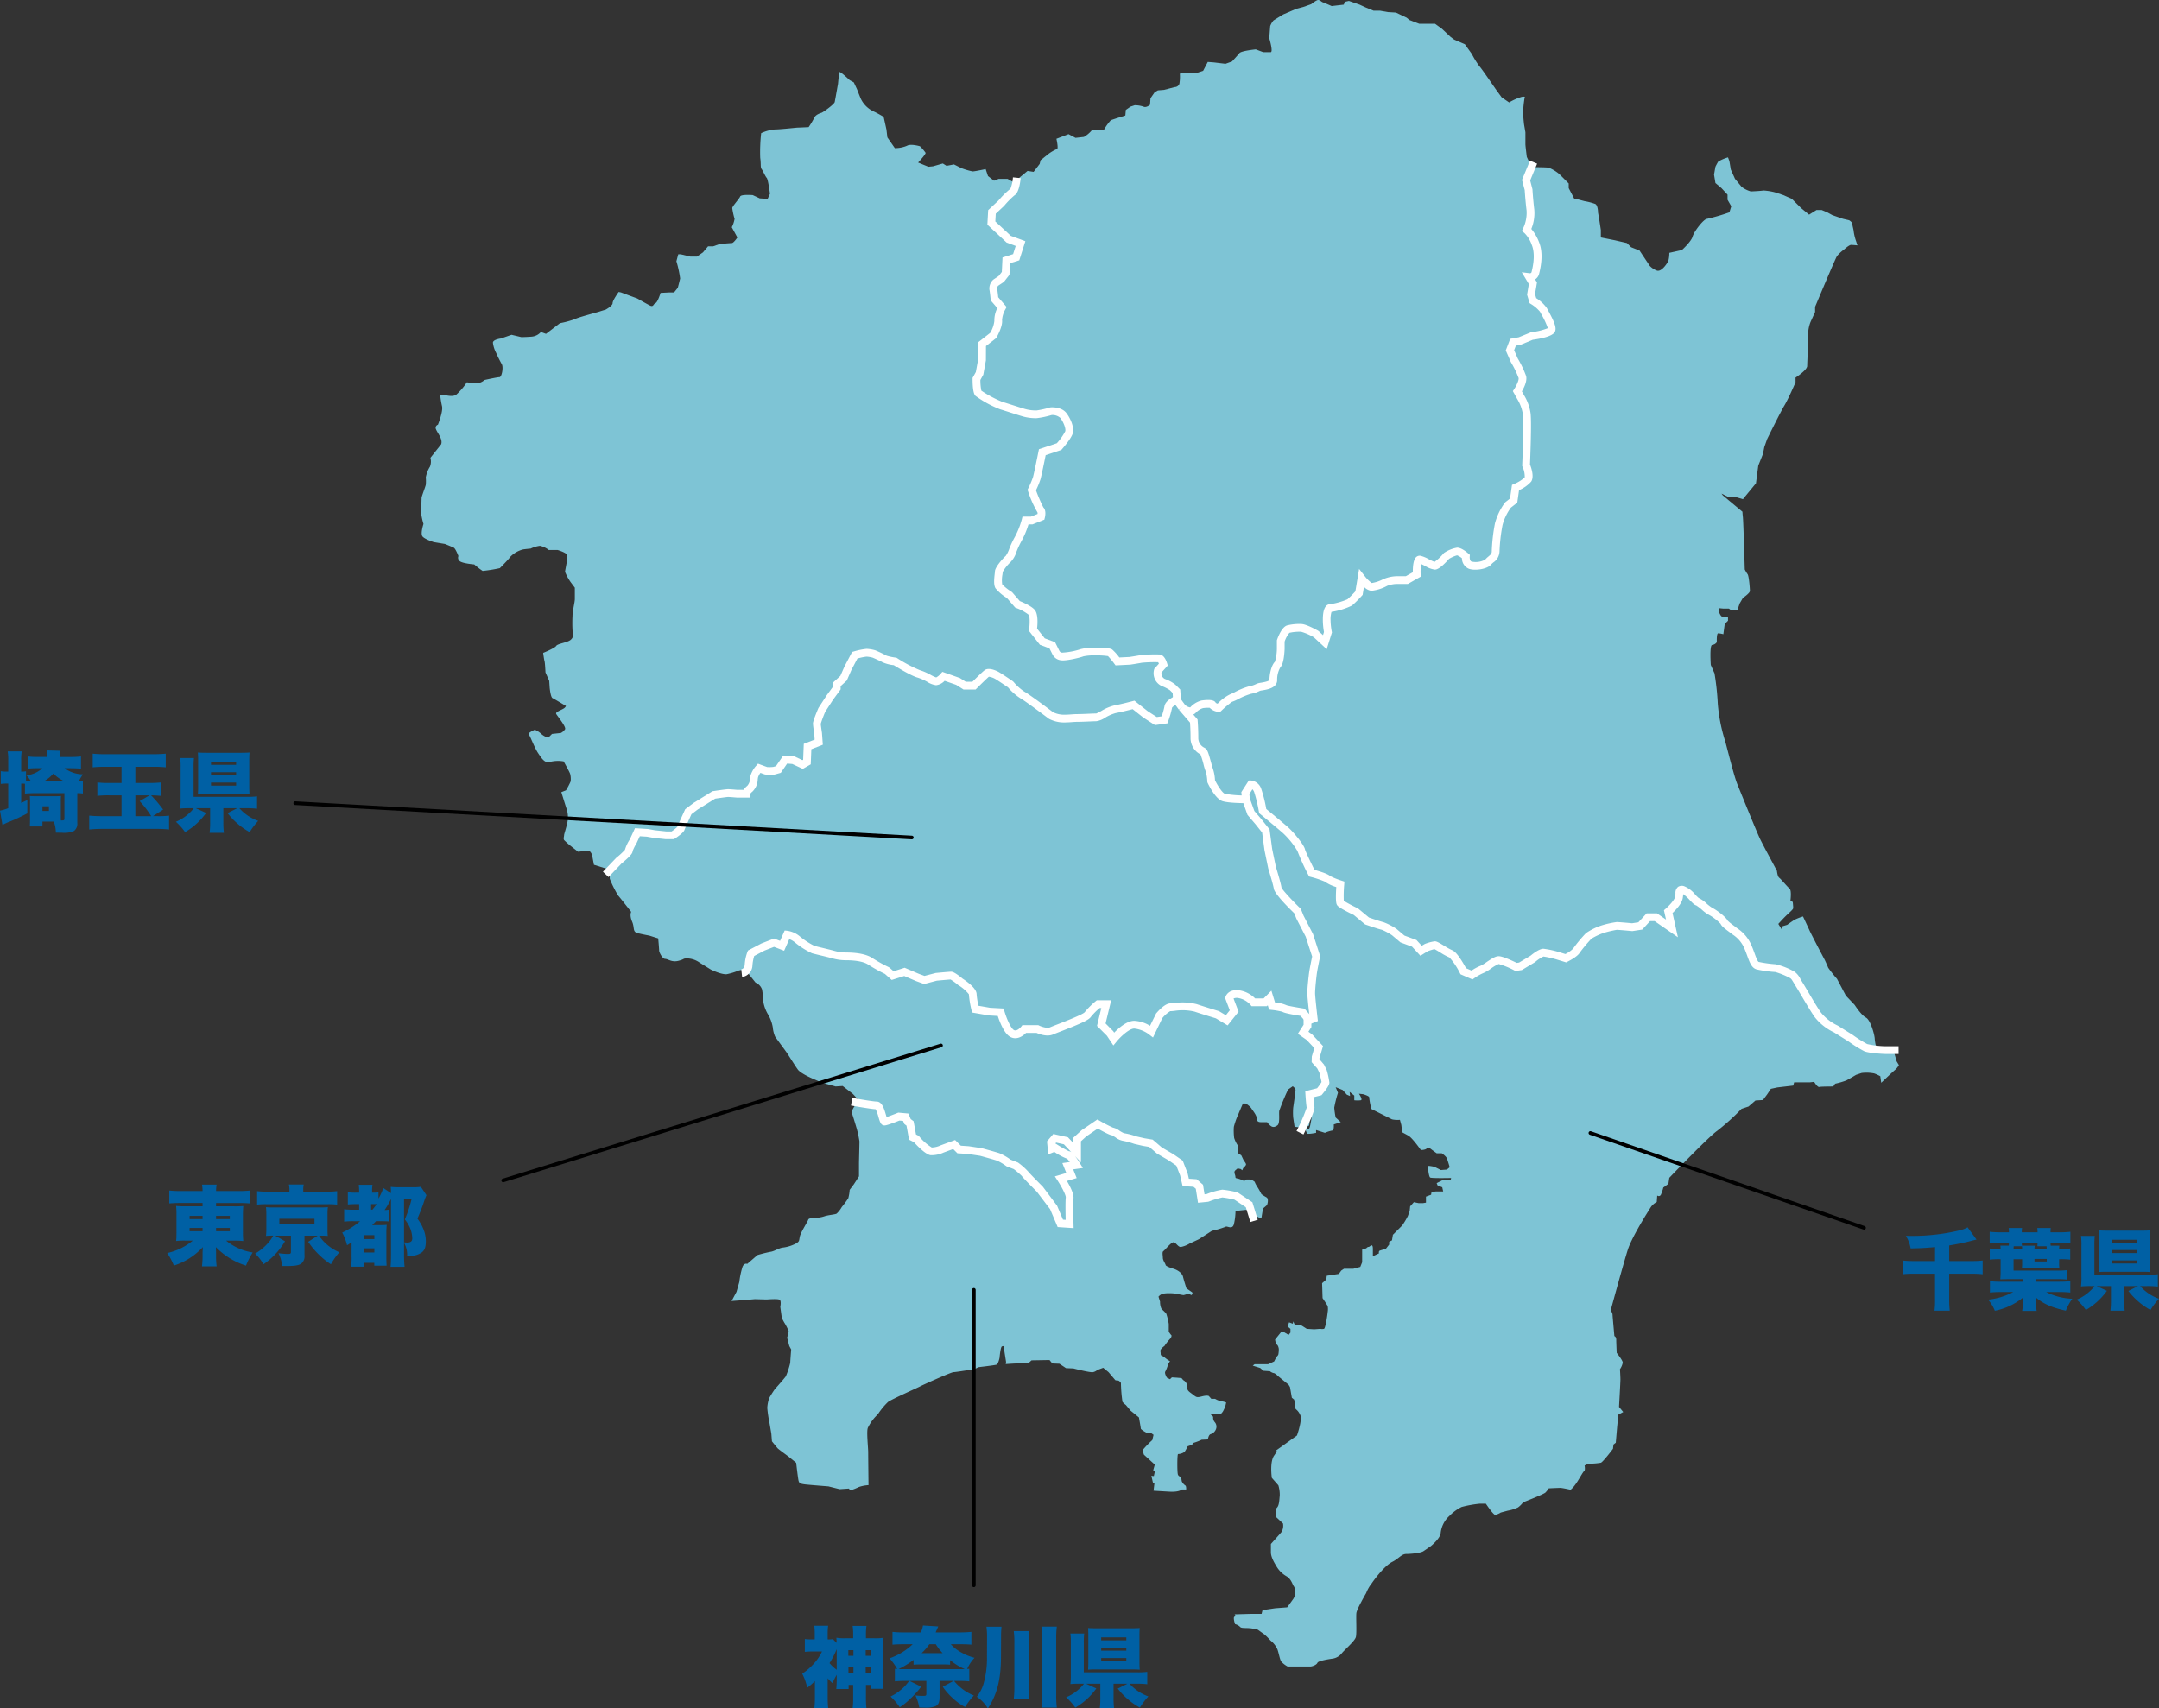 <?xml version="1.0" encoding="UTF-8"?>
<svg xmlns="http://www.w3.org/2000/svg" width="591.776" height="468.317" viewBox="0 0 591.776 468.317">
  <rect x="0" y="0" width="591.776" height="468.317" fill="#333333" stroke="none"/>
  <g id="グループ_49" data-name="グループ 49" transform="translate(-1003.576 -5038.915)">
    <g id="関東地方" transform="translate(1038.712 4962)">
      <path id="パス_1" data-name="パス 1" d="M137.192,310.149a12.1,12.1,0,0,1,1.191-2.553l1.192-2.554,2.723.171,1.873.34,3.234.341h1.872s2.042-1.362,2.213-1.873,2.042-4.6,2.042-4.6l2.043-1.531,4.936-3.064s3.4-.511,3.915-.511,2.383.17,2.383.17h2.553s0-.51,1.021-1.361,1.022-2.213,1.192-3.234a6.57,6.57,0,0,1,1.362-2.383s1.361.51,1.872.68a9.3,9.3,0,0,0,2.213,0l1.191-.34,1.873-2.723,2.212.17,2.554,1.191,1.191-.681.17-4.255,3.064-1.191-.17-2.383s-.341-2.213-.341-2.724a30.132,30.132,0,0,1,1.362-3.744l2.213-3.4,1.872-2.553v-1.021l1.873-1.7,1.191-2.724,1.872-3.574a20.056,20.056,0,0,1,3.234-.681,9.32,9.32,0,0,1,2.043.34s2.383,1.022,2.893,1.362a13.464,13.464,0,0,0,2.894.681s4.6,2.894,6.468,3.4,3.915,2.043,4.766,2.043,2.043-1.362,2.043-1.362l3.915,1.362,1.872,1.191h2.553s3.064-3.064,3.575-3.4,1.872.17,2.553.511,3.915,2.553,3.915,2.553a14.882,14.882,0,0,0,3.234,2.893c1.532.852,7.829,5.617,7.829,5.617a7.786,7.786,0,0,0,3.4.852c1.872,0,2.553-.171,3.915-.171s4.255-.17,5.106-.17,3.234-1.872,5.106-2.213,5.107-1.191,5.107-1.191l3.234,2.553,2.893,1.872,2.383-.34a26.649,26.649,0,0,0,1.022-3.574c.11-.776,1.443-1.549,2.363-2l-.151-2.26-1.021-1.021a9,9,0,0,0-2.553-1.362c-2.043-.851-1.532-3.234-1.532-3.234l1.532-1.7s-.511-1.7-1.191-1.7-4.086,0-4.937.17-3.063.511-3.063.511l-3.4.17a19.411,19.411,0,0,0-2.042-2.383c-.511-.34-4.085-.34-4.085-.34a16.158,16.158,0,0,0-3.575.34,19.391,19.391,0,0,1-5.617,1.021,1.893,1.893,0,0,1-1.532-1.021l-1.021-2.043-2.723-1.021L248,249.553s.511-3.745-.34-4.766-3.915-2.213-3.915-2.213l-2.213-2.553a13.653,13.653,0,0,1-2.893-2.383c-.511-.851,0-3.574,0-4.085s1.7-2.723,2.553-3.4,1.362-3.064,2.723-5.447a23.021,23.021,0,0,0,2.043-5.106h1.7l2.553-1.022s.341-1.361-.17-1.872-2.383-5.447-2.383-5.447a25.779,25.779,0,0,0,1.362-3.234c.34-1.191,1.532-7.149,1.532-7.149l1.021-.34,3.574-1.192s2.383-2.723,2.724-3.915-.511-3.234-1.532-4.6-3.4-1.192-3.4-1.192a28.9,28.9,0,0,1-3.914.851,11.873,11.873,0,0,1-3.745-.51c-1.7-.511-4.255-1.362-5.958-1.873a29.831,29.831,0,0,1-6.3-3.4c-.511-.511-.511-3.915-.511-3.915l.851-1.532.681-3.744v-4.256l3.064-2.383s1.532-2.723,1.361-4.085,1.022-3.574,1.022-3.574l-2.043-2.383s-.17-1.873-.34-2.724a2.256,2.256,0,0,1,.681-1.7l1.531-1.021,1.192-1.532.17-3.574,2.724-.852,1.191-3.744-3.234-1.192-4.766-4.425.17-3.064,2.553-2.383a25.357,25.357,0,0,1,3.064-3.064c.551-.331.887-1.871,1.056-2.918l-.375.45-2.042-1.149H238.6l-1.277.511-1.659-1.277-.638-1.915s-2.937.639-3.575.639a18.644,18.644,0,0,1-3.064-.894l-2.042-1.021-2.043.383-1.021-.639-2.681.766-1.277.128-2.808-1.149s2.17-2.3,2.043-2.681A12,12,0,0,0,217.022,117s-2.553-.766-3.575-.128a8.313,8.313,0,0,1-3.319.639l-2.042-2.937-.256-2.17-.766-3.447a30.138,30.138,0,0,0-2.808-1.532,7.253,7.253,0,0,1-3.447-3.446c-.383-.894-1.021-2.554-1.021-2.554l-.894-1.914-1.149-.639s-2.681-2.553-2.808-2.17-.383,3.192-.383,3.192-.766,4.34-.894,4.978-3.191,2.809-3.574,2.936-1.66.511-2.043,1.4a21.244,21.244,0,0,1-1.532,2.553s-2.553.128-2.936.128-4.851.51-6.383.51a11.155,11.155,0,0,0-3.7,1.021,46.585,46.585,0,0,0-.256,6.766c.256,1.66,0,2.554.383,3.064s1.022,2.043,1.4,2.426.893,4.34.893,4.34l-.638,1.4-2.17-.127-1.915-.894s-3.192-.255-3.447.383-2.17,2.681-2.17,3.192a19.935,19.935,0,0,0,.638,2.936,8.029,8.029,0,0,1-.766,2.3l1.532,2.808s-1.021,1.532-1.532,1.532-3.319.255-3.319.255l-1.787.639h-1.4l-1.4,1.659-1.659,1.149h-1.787l-2.681-.638h-.639l-.51,1.915a29.737,29.737,0,0,1,1.021,4.723c-.128.639-.638,2.553-.638,2.553l-1.022,1.277h-1.276l-2.426.128s-.766,2.553-1.4,2.808-.511,1.149-1.532.639-3.447-1.915-3.447-1.915l-2.425-.894-2.043-.766-.638-.128s-1.66,2.3-1.66,3.064-1.914,1.787-1.914,1.787-.894.256-1.66.511-6.128,1.66-6.638,2.043a26.807,26.807,0,0,1-4.213,1.149l-2.17,1.659-1.66,1.277-1.4-.511a3.78,3.78,0,0,1-2.553,1.277c-1.66.127-2.809.127-2.809.127l-2.681-.638-2.936,1.021s-2.17.256-2.17,1.149a8,8,0,0,0,.894,2.809c.382.893,1.021,2.17,1.531,3.064s0,3.574-.638,3.574-4.085.766-4.085.766a3.7,3.7,0,0,1-1.915.894c-.893,0-2.936-.256-2.936-.256A17.321,17.321,0,0,1,90,185.042c-1.4,1.149-4.468-.51-4.468.256a24.7,24.7,0,0,0,.511,3.064c.255,1.532-1.149,4.978-1.149,4.978a.884.884,0,0,0-.511,1.277c.383,1.021,1.915,2.681,1.4,4.085l-2.936,3.7a4.015,4.015,0,0,1-.128,2.426,8.638,8.638,0,0,0-1.149,2.936,10.882,10.882,0,0,1,0,2.042c-.128.639-1.149,3.192-1.149,3.575S80.3,216.83,80.3,217.6a17.862,17.862,0,0,0,.639,2.936s-.894,2.681-.256,3.447,3.064,1.532,3.064,1.532l3.064.51s1.915.766,2.425,1.021,1.277,2.3,1.277,2.3a1.166,1.166,0,0,0,.383,1.4c.766.638,3.958.893,3.958.893a20.747,20.747,0,0,0,2.3,1.787,40.606,40.606,0,0,0,4.724-.765s2.3-2.3,2.936-3.192a7.461,7.461,0,0,1,3.319-1.915c.638-.128,2.17-.255,2.17-.255a8.746,8.746,0,0,1,2.554-.766,6.037,6.037,0,0,1,2.425,1.149H117.7s2.17.638,2.553,1.276-.511,4.213-.511,4.724a13.856,13.856,0,0,0,1.532,2.808l1.149,1.532v3.064c0,1.021-.638,3.192-.638,4.723a38.129,38.129,0,0,0,0,3.83c.127,1.277.383,1.915-.511,2.681s-3.574,1.021-3.958,1.66-3.574,1.915-3.574,1.915.255,1.914.383,2.3.255,3.064.255,3.064l1.022,2.3.127,1.915s.256,2.553.766,2.809,2.426,1.4,2.426,1.4l1.276.766a1.676,1.676,0,0,1-.766.766c-.638.383-2.17.893-1.915,1.4s2.809,3.574,2.426,4.213a3.168,3.168,0,0,1-1.149,1.021l-2.425.255-1.022,1.022a4.421,4.421,0,0,1-1.915-1.022,5.672,5.672,0,0,0-1.787-1.149s-2.042.894-1.659,1.277,1.531,3.574,2.553,5.106,1.915,2.937,3.319,2.426a9.179,9.179,0,0,1,3.7-.128s1.66,2.936,1.787,3.447a5.515,5.515,0,0,1,.128,2.043A19.761,19.761,0,0,1,120,293.553l-1.276.511s1.021,3.319,1.4,4.468a6.821,6.821,0,0,1,.383,2.808c0,1.277-1.021,4.085-1.021,4.468s-.256,1.022,0,1.4A20.121,20.121,0,0,0,121.532,309l1.787,1.4s2.171-.255,2.809-.255,1.021,1.149,1.021,1.149l.511,2.681,4.425,1.39,2.384-2.5S137.192,310.66,137.192,310.149Z" fill="#7ec4d5"></path>
      <path id="パス_2" data-name="パス 2" d="M242.383,129.553a25.357,25.357,0,0,0-3.064,3.064L236.766,135l-.17,3.064,4.766,4.425,3.234,1.192-1.191,3.744-2.724.852-.17,3.574-1.192,1.532-1.531,1.021a2.256,2.256,0,0,0-.681,1.7c.17.851.34,2.724.34,2.724l2.043,2.383s-1.192,2.212-1.022,3.574-1.361,4.085-1.361,4.085l-3.064,2.383v4.256l-.681,3.744-.851,1.532s0,3.4.511,3.915a29.831,29.831,0,0,0,6.3,3.4c1.7.511,4.256,1.362,5.958,1.873a11.873,11.873,0,0,0,3.745.51,28.9,28.9,0,0,0,3.914-.851s2.383-.17,3.4,1.192,1.872,3.4,1.532,4.6-2.724,3.915-2.724,3.915l-3.574,1.192-1.021.34s-1.192,5.958-1.532,7.149a25.779,25.779,0,0,1-1.362,3.234s1.872,4.936,2.383,5.447.17,1.872.17,1.872L247.66,219.6h-1.7a23.021,23.021,0,0,1-2.043,5.106c-1.361,2.383-1.872,4.766-2.723,5.447s-2.553,2.893-2.553,3.4-.511,3.234,0,4.085a13.653,13.653,0,0,0,2.893,2.383l2.213,2.553s3.064,1.192,3.915,2.213.34,4.766.34,4.766l2.554,3.234,2.723,1.021,1.021,2.043a1.893,1.893,0,0,0,1.532,1.021,19.391,19.391,0,0,0,5.617-1.021,16.158,16.158,0,0,1,3.575-.34s3.574,0,4.085.34a19.411,19.411,0,0,1,2.042,2.383l3.4-.17s2.212-.341,3.063-.511,4.256-.17,4.937-.17,1.191,1.7,1.191,1.7l-1.532,1.7s-.511,2.383,1.532,3.234a9,9,0,0,1,2.553,1.362l1.021,1.021.151,2.26c.494-.24.871-.387.871-.387s-.377.147-.871.387l.02.293,1.361,1.873s2.043,1.872,3.064.681a5.235,5.235,0,0,1,2.553-1.532s2.554-.341,2.724.17,1.7.851,1.7.851,2.723-2.553,3.4-2.723,3.575-1.873,5.277-2.213a13.844,13.844,0,0,0,2.553-.851c.681-.171,3.745-.341,3.745-1.873s.51-3.574,1.191-4.255.851-4.255.851-4.255v-2.213s1.021-2.894,2.043-3.234a12.721,12.721,0,0,1,3.574-.341c1.022,0,4.085,1.7,4.085,1.7L328,252.957l.851-2.723a19.325,19.325,0,0,1-.34-3.234c0-1.532.17-3.4,1.021-3.4a18.836,18.836,0,0,0,5.277-1.532,35.064,35.064,0,0,0,2.553-2.553l.681-4.086s1.872,2.383,2.723,2.383a10.653,10.653,0,0,0,3.745-1.191,8.653,8.653,0,0,1,3.745-.681h2.212l2.724-1.532s-.17-4.255.851-4.085,3.234,1.7,4.085,1.7,3.234-2.723,3.234-2.723a9.782,9.782,0,0,1,2.894-1.192c.851,0,2.383,1.362,2.383,1.362s-.171,1.872,1.191,2.383,4.255,0,4.936-.851,2.043-1.362,2.043-2.894a47.775,47.775,0,0,1,.851-7.489,15.9,15.9,0,0,1,2.553-5.277l1.532-1.191.511-3.575s2.723-1.191,3.4-2.212-.511-3.915-.511-3.915.511-11.575.17-14.128a12.161,12.161,0,0,0-1.7-4.6l-.851-1.532s1.7-2.553,1.362-3.914a29.3,29.3,0,0,0-2.213-4.6l-1.191-2.724.851-2.212,1.872-.341,3.234-1.362s5.107-.68,5.447-1.7-1.7-4.425-2.213-5.446-2.893-2.554-2.893-2.554l-.511-1.7.511-3.064-1.022-1.7a1.559,1.559,0,0,0,1.7-1.191c.341-1.362,1.192-5.107,0-8s-2.383-3.745-2.383-3.745a10.908,10.908,0,0,0,1.022-5.447c-.341-2.723-.511-5.617-.511-5.617l-.681-2.553,1.53-3.7-.04,0-1.277-2.681s-.383-3.064-.383-3.447V113.17L382.6,111s-.255-2.17-.255-3.447a32.89,32.89,0,0,1,.383-3.7s.51-.638-.766-.383A15.607,15.607,0,0,0,378.511,105l-2.043-1.4s-1.021-1.4-1.4-1.915-4.085-6-4.723-6.639a23.493,23.493,0,0,1-2.043-3.319l-1.915-2.681-2.936-1.276L362.426,87l-2.3-2.17-1.915-1.4h-4.34L351.192,82.4l-.766-.638-2.936-1.4-2.171-.128-2.17-.383h-1.787l-2.17-.894-1.66-.766L334.6,77.17l-1.149.255-.255.766-3.319.383s-2.043-.893-2.426-1.021-.766-.638-1.276-.638-1.915,1.149-1.915,1.149l-2.171.766-1.914.51L316.6,80.872s-2.3,1.4-2.681,1.66a5.059,5.059,0,0,0-.893,1.532l-.256,3.319s1.149,3.83.383,3.83h-2.042l-2.043-.766s-3.957.383-4.468,1.021-2.042,2.3-2.042,2.3l-1.788.638-3.191-.383-1.66-.127-1.276,2.425-1.532.511h-2.553l-2.3.255a11.642,11.642,0,0,1-.128,2.809,1.353,1.353,0,0,1-1.277.893l-2.936.766-1.659.128-.894.51-1.149,1.66-.128,1.787s-1.021.894-1.787.511a7.335,7.335,0,0,0-2.425-.383l-1.149.383-1.277.893-.128,1.532-2.425.766-1.532.511a13.287,13.287,0,0,0-1.787,2.426c0,.383-1.915.383-1.915.383s-1.532-.256-1.787.255a8.247,8.247,0,0,1-1.915,1.532l-2.3.255-1.915-1.021-3.319,1.276s.638,2.809.128,2.809A11.162,11.162,0,0,0,252,119.3l-1.915,1.532-.255,1.021-1.659,2.17-1.66-.255-2.17,1.787-.9,1.082C243.27,127.682,242.934,129.222,242.383,129.553Z" fill="#7ec4d5"></path>
      <path id="パス_3" data-name="パス 3" d="M170.724,338.234l3.234-1.7,3.064-1.192,2.212.851,1.362-3.063a5.835,5.835,0,0,1,2.894,1.361,20.546,20.546,0,0,0,4.255,2.724c.511.17,4.255,1.021,5.447,1.361a12.689,12.689,0,0,0,3.4.511c1.021,0,4.766,0,6.809,1.362A40.907,40.907,0,0,0,208,343l1.532,1.362,3.234-1.022,3.575,1.532,1.872.681,3.234-.851s3.575-.34,4.085-.34,2.553,1.7,2.553,1.7,3.4,2.213,3.4,3.4a27.885,27.885,0,0,0,.681,4.085l3.914.681,3.064.17s1.362,4.766,3.064,5.787,3.4-1.191,3.4-1.191h3.575s2.383,1.191,3.915.511,9.191-3.4,9.872-4.426a22.144,22.144,0,0,1,2.894-2.894h2.212l-1.361,5.617,2.383,2.383,1.021,1.532s3.234-3.915,5.617-3.915a9.172,9.172,0,0,1,4.766,1.873l2.043-4.256s2.042-2.383,3.063-2.383,4.426-.68,6.979.171,5.958,1.872,5.958,1.872l2.553,1.532,2.042-2.553-1.361-3.575s.34-1.361,2.723-1.021a6.831,6.831,0,0,1,3.915,2.213h3.234l1.191-1.192.681,2.213a16.931,16.931,0,0,1,3.4.681,36.7,36.7,0,0,0,4.937,1.021l1.909,2.164,1.154-.462s-.68-5.787-.68-6.978.34-4.426.51-5.617.851-4.426.851-4.426l-1.872-5.787-2.553-4.936-.681-1.7s-5.277-5.107-5.447-6.3-1.532-5.617-1.532-5.617l-1.021-4.937-.681-5.106-2.042-2.553-2.043-2.383-1.362-3.745s-4.6,0-6.127-.51-3.4-4.426-3.4-4.426a13.986,13.986,0,0,0-.51-3.064c-.341-.681-1.192-4.766-1.7-5.106a4.111,4.111,0,0,1-2.383-3.745c0-2.553-.171-4.6-.171-4.6l-3.234-3.744-1.361-1.873-.02-.293c-.92.447-2.253,1.22-2.363,2a26.649,26.649,0,0,1-1.022,3.574l-2.383.34-2.893-1.872-3.234-2.553s-3.234.851-5.107,1.191-4.255,2.213-5.106,2.213-3.745.17-5.106.17-2.043.171-3.915.171a7.786,7.786,0,0,1-3.4-.852s-6.3-4.765-7.829-5.617a14.882,14.882,0,0,1-3.234-2.893s-3.234-2.213-3.915-2.553-2.043-.851-2.553-.511-3.575,3.4-3.575,3.4h-2.553l-1.872-1.191-3.915-1.362s-1.192,1.362-2.043,1.362-2.893-1.532-4.766-2.043-6.468-3.4-6.468-3.4a13.464,13.464,0,0,1-2.894-.681c-.51-.34-2.893-1.362-2.893-1.362a9.32,9.32,0,0,0-2.043-.34,20.056,20.056,0,0,0-3.234.681l-1.872,3.574-1.191,2.724-1.873,1.7v1.021l-1.872,2.553-2.213,3.4a30.132,30.132,0,0,0-1.362,3.744c0,.511.341,2.724.341,2.724l.17,2.383-3.064,1.191-.17,4.255-1.191.681L182.3,285.3l-2.212-.17-1.873,2.723-1.191.34a9.3,9.3,0,0,1-2.213,0c-.511-.17-1.872-.68-1.872-.68a6.57,6.57,0,0,0-1.362,2.383c-.17,1.021-.17,2.383-1.192,3.234s-1.021,1.361-1.021,1.361h-2.553s-1.872-.17-2.383-.17-3.915.511-3.915.511l-4.936,3.064-2.043,1.531s-1.872,4.086-2.042,4.6-2.213,1.873-2.213,1.873H147.4l-3.234-.341-1.873-.34-2.723-.171-1.192,2.554a12.1,12.1,0,0,0-1.191,2.553c0,.511-2.723,2.723-2.723,2.723l-2.384,2.5.043.014a12.511,12.511,0,0,0-.128,2.425,30.9,30.9,0,0,0,2.3,4.6c.383.383,3.575,4.468,3.575,4.468s-.511.894.255,2.681,0,2.809,1.66,3.192,3.064.638,3.064.638l2.425.766s.255,2.808.255,3.319.894,2.3,1.66,2.3,1.787,1.021,3.7.511.894-.639,2.553-.639a6.143,6.143,0,0,1,3.192,1.149L159.7,342.7s2.808,1.4,4.34,1.277a17.552,17.552,0,0,0,3.319-1.022,22.581,22.581,0,0,0,2.478-.642,2.877,2.877,0,0,0,.2-.847A11.325,11.325,0,0,1,170.724,338.234Z" fill="#7ec4d5"></path>
      <path id="パス_4" data-name="パス 4" d="M383.83,128.872s.17,2.894.511,5.617a10.908,10.908,0,0,1-1.022,5.447s1.192.851,2.383,3.745.341,6.638,0,8a1.559,1.559,0,0,1-1.7,1.191l1.022,1.7-.511,3.064.511,1.7s2.383,1.532,2.893,2.554,2.553,4.425,2.213,5.446-5.447,1.7-5.447,1.7l-3.234,1.362-1.872.341-.851,2.212,1.191,2.724a29.3,29.3,0,0,1,2.213,4.6c.34,1.361-1.362,3.914-1.362,3.914l.851,1.532a12.161,12.161,0,0,1,1.7,4.6c.341,2.553-.17,14.128-.17,14.128s1.192,2.893.511,3.915-3.4,2.212-3.4,2.212l-.511,3.575-1.532,1.191a15.9,15.9,0,0,0-2.553,5.277,47.775,47.775,0,0,0-.851,7.489c0,1.532-1.362,2.043-2.043,2.894s-3.574,1.362-4.936.851-1.191-2.383-1.191-2.383-1.532-1.362-2.383-1.362a9.782,9.782,0,0,0-2.894,1.192s-2.383,2.723-3.234,2.723-3.064-1.532-4.085-1.7-.851,4.085-.851,4.085l-2.724,1.532h-2.212a8.653,8.653,0,0,0-3.745.681,10.653,10.653,0,0,1-3.745,1.191c-.851,0-2.723-2.383-2.723-2.383l-.681,4.086a35.064,35.064,0,0,1-2.553,2.553,18.836,18.836,0,0,1-5.277,1.532c-.851,0-1.021,1.872-1.021,3.4a19.325,19.325,0,0,0,.34,3.234L328,252.957l-2.383-2.212s-3.063-1.7-4.085-1.7a12.721,12.721,0,0,0-3.574.341c-1.022.34-2.043,3.234-2.043,3.234v2.213s-.17,3.574-.851,4.255-1.191,2.723-1.191,4.255-3.064,1.7-3.745,1.873a13.844,13.844,0,0,1-2.553.851c-1.7.34-4.6,2.042-5.277,2.213s-3.4,2.723-3.4,2.723-1.532-.34-1.7-.851-2.724-.17-2.724-.17a5.235,5.235,0,0,0-2.553,1.532c-1.021,1.191-3.064-.681-3.064-.681l3.234,3.744s.171,2.043.171,4.6a4.111,4.111,0,0,0,2.383,3.745c.51.34,1.361,4.425,1.7,5.106a13.986,13.986,0,0,1,.51,3.064s1.873,3.915,3.4,4.426,6.127.51,6.127.51l-.17-1.7,1.532-2.383s1.191,0,1.872,1.7a40.392,40.392,0,0,1,1.362,5.617s4.766,3.915,6.3,5.277,4.085,4.6,4.255,5.447,2.894,6.3,2.894,6.3,3.745,1.021,4.255,1.531a18.524,18.524,0,0,0,3.575,1.532s-.341,4.6,0,5.107,4.255,2.383,4.255,2.383l3.064,2.553s3.4,1.191,4.255,1.362a17.626,17.626,0,0,1,3.234,1.7l2.213,1.872,3.234,1.192,1.872,2.042,1.362-.851a14.288,14.288,0,0,1,2.383-.681c.511,0,3.4,2.043,4.426,2.383s3.4,4.766,3.4,4.766l2.383,1.021a14.961,14.961,0,0,1,2.723-1.531c1.021-.341,3.575-2.554,4.6-2.554s4.766,1.873,4.766,1.873l1.191-.171,3.4-2.042s2.042-1.7,2.893-1.7a28.918,28.918,0,0,1,3.915.851l2.213.681s2.383-1.192,2.893-2.043a39.414,39.414,0,0,1,3.4-4.085,19.16,19.16,0,0,1,3.915-1.872,32.036,32.036,0,0,1,3.744-.851c.681,0,4.256.34,4.256.34l2.212-.34,2.213-2.383h2.043l4.425,3.063-1.021-4.6s2.553-2.213,2.894-3.745-.171-2.553,1.191-2.213,3.234,3.064,3.915,3.234,2.894,2.383,3.745,2.724a12.618,12.618,0,0,1,3.574,2.893c.17.511,1.7,1.532,2.553,2.213a10.293,10.293,0,0,1,3.915,4.426c1.192,2.723,1.532,4.936,2.724,5.276a33.447,33.447,0,0,0,4.936.681,20.15,20.15,0,0,1,4.6,1.872c.68.511.68.681,2.042,2.894s3.064,5.277,4.766,7.83A13.816,13.816,0,0,0,468.085,359l4.086,2.553a37.313,37.313,0,0,0,4.085,2.553,13.093,13.093,0,0,0,3.058.522,13.531,13.531,0,0,1-.59-2.9c0-1.021-1.149-5.234-2.426-5.872s-3.064-3.447-3.064-3.447l-2.425-2.553-2.426-4.6a36.681,36.681,0,0,1-2.425-3.064c-.128-.383-.894-2.042-.894-2.042s-3.574-6.766-4.213-8.17-1.787-3.83-1.787-3.83a15.477,15.477,0,0,0-2.3.893c-.638.383-2.042,1.4-2.042,1.4l-1.277.383-.128,1.021-1.021-1.66s1.021-1.149,1.915-2.042,2.17-1.915,2.17-2.3-.127-1.66-.127-1.66l-.639-.383s.383-2.808-.255-3.319-2.3-2.553-2.808-2.936-.639-1.915-.639-1.915-3.447-6.383-4.468-8.425-5.489-13.149-6.383-15.319-2.681-9.447-3.319-11.745a46.143,46.143,0,0,1-2.043-10.341,72.294,72.294,0,0,0-.893-8.3l-1.021-2.3s-.383-5.49.383-5.49a1.761,1.761,0,0,0,1.276-.766s-.128-2.425.383-2.425a6.934,6.934,0,0,1,1.4.255l.383-2.808.894-.894v-1.149a6.987,6.987,0,0,1-1.66,0c-.383-.128-.766-1.149-.766-1.149l-.127-1.149,1.276.128h1.532l.511.383,1.787.128.638-1.915.894-1.532s1.915-1.277,1.915-1.915-.255-4.085-.638-4.6a10.132,10.132,0,0,1-.766-1.277s-.383-13.148-.511-14.3-.128-1.532-.128-1.532l-5.361-4.468-.383-.511,1.787.894h1.915l2.17.638,3.575-4.341.638-4.851.766-1.914.51-1.277.383-1.915.766-2.17s3.575-7.277,4.724-9.192,3.064-6.383,3.064-6.383v-1.276s3.191-2.043,3.191-3.192.383-7.4.255-8.681a9.712,9.712,0,0,1,.639-3.319l1.276-2.808v-1.4s5.49-13.148,6-13.914a10.168,10.168,0,0,1,1.915-1.788s1.4-1.276,1.915-1.276,1.787.127,1.787.127l-.51-1.531a13.79,13.79,0,0,1-.511-2.171c0-.51-.383-1.659-.383-2.17s-.894-1.021-.894-1.021l-1.659-.383-2.936-1.021-1.4-.766-1.531-.639h-1.4l-2.042,1.277-2.17-1.787L456,131.425l-2.3-1.021-2.3-.766a16.651,16.651,0,0,0-3.192-.51c-.511.127-3.447.255-3.447.255a7.689,7.689,0,0,1-2.553-1.277c-.511-.638-1.787-2.17-1.787-2.17l-1.149-2.553-.383-2.3-.383-1.021a11.21,11.21,0,0,0-2.681,1.149c-.255.383-.766,1.4-.766,1.4l-.383,2.17.383,2.3,1.66,1.4,1.659,1.788v1.4l1.022,1.787-.511,1.66a53.764,53.764,0,0,1-6.128,1.787c-.893,0-3.574,3.447-3.957,4.851s-2.936,3.7-2.936,3.7l-3.447.766a8.476,8.476,0,0,1-.255,2.17c-.256.638-1.915,3.192-3.192,2.681a5.112,5.112,0,0,1-1.915-1.277l-2.808-4.212-2.3-.894-1.149-1.149-3.319-.766-3.83-.766v-2.042s-.383-2.554-.511-3.319-.255-1.4-.255-1.4,0-2.042-.766-2.425a16.611,16.611,0,0,0-2.936-.766l-1.915-.511-.894-.128-1.532-2.936v-1.276L392.3,124.66a10.782,10.782,0,0,0-2.936-1.788c-.894-.127-3.447-.127-3.447-.127l-1.236-.124-1.53,3.7Z" fill="#7ec4d5"></path>
      <path id="パス_5" data-name="パス 5" d="M309.626,523.672l.012.008C309.767,523.707,309.626,523.672,309.626,523.672Z" fill="#7ec4d5"></path>
      <path id="パス_6" data-name="パス 6" d="M303.66,404.787a30.889,30.889,0,0,0-3.745-.681,24.842,24.842,0,0,0-4.085,1.192l-1.7.17-.511-3.234-1.191-1.021-2.553-.171-.511-2.212-1.191-3.064-2.213-1.532-.851-.511-2.383-1.361-2.383-2.043-2.043-.34-2.213-.511a21.074,21.074,0,0,0-3.234-.851c-.68,0-2.553-1.532-3.063-1.532a30.313,30.313,0,0,1-4.086-2.043l-3.744,2.554-1.873,1.7v3.574l-3.063-3.234-3.064-.681-1.022,1.192.171,1.7.851-.34a24.718,24.718,0,0,0,3.744,2.042c.511,0,2.213,2.724,2.213,2.724l-2.383.34,1.022,2.553-2.894.851s2.553,3.915,2.383,5.277,0,7.149,0,7.149l-2.553-.17-1.873-4.426-3.744-4.936s-3.745-3.745-4.085-4.255a23,23,0,0,0-2.554-2.213l-1.872-.681a15.82,15.82,0,0,0-2.894-1.7c-1.021-.341-4.766-1.362-4.766-1.362l-3.4-.511-2.553-.17-1.362-1.361-3.234,1.191a7.265,7.265,0,0,1-3.063.681c-1.192-.17-4.086-3.4-4.086-3.4l-1.021-.511-.681-3.745-.681-.51-.51-1.192-1.873-.17a33.883,33.883,0,0,1-3.915,1.362c-.51,0-1.021-4.426-2.212-4.426-.8,0-3.562-.455-5.314-.757-.653.819-1.675,2.262-1.41,2.97.383,1.021,1.277,4.085,1.277,4.085a27.118,27.118,0,0,1,.766,3.574c0,.766-.128,5.617-.128,6v3.575l-1.4,2.17-1.149,1.532a11.791,11.791,0,0,1-.383,2.3,29.364,29.364,0,0,1-1.787,2.425,7.257,7.257,0,0,1-1.4,1.788c-.383.255-2.426.383-3.447.766a8.252,8.252,0,0,1-2.426.383s-1.787,0-1.915.51-2.042,3.447-2.3,4.6,0,1.4-1.277,2.043a10.36,10.36,0,0,1-3.447,1.021c-1.021.127-2.3,1.021-3.319,1.149a34.853,34.853,0,0,0-3.574.893l-2.809,2.426s-.766-.383-1.277.766a22.684,22.684,0,0,0-.893,4.213l-.766,2.68-1.021,1.915-.341.6s2.128-.17,2.383-.17,4-.341,4-.341,2.979.086,3.234.086,3.064-.256,3.575.085.17,1.957.17,1.957l.425,3.064.6,1.106a16.393,16.393,0,0,1,1.277,2.468,14,14,0,0,1-.426,1.788l.6,2.3.511.936s-.256,3.149-.256,3.659a23.076,23.076,0,0,1-1.191,3.66c-.17.34-2.639,3.149-2.979,3.489a28.681,28.681,0,0,0-1.617,2.553,10.44,10.44,0,0,0-.511,2.639,34.2,34.2,0,0,0,.6,4.085l.511,2.979.17,2.127s1.362,1.7,1.617,1.958,2.809,2.127,2.809,2.127l2.212,1.788s.511,4.51.681,5.021.341.766,2.043.936,6.127.511,6.127.511l3.064.766,2.553-.171.341.511a16.358,16.358,0,0,0,2.383-.936,9.916,9.916,0,0,1,2.638-.511s-.085-7.744-.085-9.021-.511-5.787-.085-6.723a13.167,13.167,0,0,1,1.957-2.894c.511-.511.936-1.021.936-1.021a18.381,18.381,0,0,1,2.639-3.149c1.021-.766,8.34-4,8.766-4.256s8.51-3.915,9.191-3.915,5.787-.851,5.787-.851l1.022-.51s4.425-.511,4.936-.681.851-1.872.851-1.872.255-3.064.681-3.149l.425-.085.681,4.34-.085.6s2.383-.17,3.064-.17h3.064l.936-.852,4.936-.085.766.937,1.957.085,1.788,1.191,2.042.085s4.6,1.192,5.362,1.021a2.586,2.586,0,0,0,1.191-.6l1.617-.6,1.447,1.191,1.873,2.213a2.353,2.353,0,0,0,.68.085c.426,0,.851.681.851.681a39.92,39.92,0,0,0,.426,5.192,6.274,6.274,0,0,0,.936.851l1.277,1.532,2.3,1.872s.51,2.809.51,3.064,1.7,1.276,1.958,1.276h.936l.6.426-.341,1.447a27,27,0,0,0-2.638,2.723,8.676,8.676,0,0,0,.34,1.277l2.979,2.723-.426,1.532.426.426-.255,1.191-.681-.085.425,1.872.426.085-.255,2.128s1.361.085,4.255.255,3.489-.6,3.489-.6h1.192s.085-.936-.256-1.107a2.844,2.844,0,0,1-.936-1.106,10.685,10.685,0,0,1-.17-1.277.872.872,0,0,1-.936-.766c-.17-.851-.17-5.446.085-5.446a3.192,3.192,0,0,0,1.787-.6,10.647,10.647,0,0,0,.851-1.532l1.277-.426s0-.51.34-.51a15.179,15.179,0,0,0,2.213-.851l1.7-.085s.17-1.277.766-1.447a2.263,2.263,0,0,0,1.532-1.617,1.872,1.872,0,0,0-.425-1.7,1.834,1.834,0,0,1-.426-1.362c0-.341-1.191-.851-.426-.936a2.47,2.47,0,0,1,1.277.17h1.106a2.834,2.834,0,0,0,.852-1.021c.34-.681.51-1.107.51-1.107l.255-1.106a4.951,4.951,0,0,0-1.361-.341,5.722,5.722,0,0,1-1.7-.68h-1.022l-.68-.766s-.426-.256-1.788.085-1.532.34-2.383-.341-1.7-1.106-1.7-1.787a2.323,2.323,0,0,0-.851-2.128c-.766-.425-.34-.68-1.106-.765s-2.3-.171-2.3-.171l-.511.511-.851-.426s-.766-1.276-.425-1.7a9.115,9.115,0,0,0,.766-2.042l.51-.766a9.541,9.541,0,0,1-1.447-1.022c-.68-.6-1.106-.34-1.106-1.021s-.255-.851.17-1.361a3.778,3.778,0,0,1,.851-.766,16.137,16.137,0,0,1,1.532-1.958,1.308,1.308,0,0,0,.426-.936s-.766-.851-.766-1.192v-1.957a16.469,16.469,0,0,0-.6-2.553c0-.426-1.106-1.192-1.447-1.7a4.771,4.771,0,0,1-.34-1.873l-.426-1.361a2.941,2.941,0,0,1,1.022-.766,7.591,7.591,0,0,1,1.872-.171,11.321,11.321,0,0,1,1.617.086c.511.085,2.128.425,2.383.425a7.377,7.377,0,0,0,1.277-.425l.851.425s.6-.511.085-.851-1.447-1.021-1.447-1.021-.6-1.787-.936-3.149-2.128-2.043-2.383-2.128-2.3-.681-2.383-1.106-.766-1.277-.766-1.958-.256-1.617.17-1.872,2.213-2.638,2.894-2.383,1.106,1.277,1.872,1.277a7.515,7.515,0,0,0,2.383-.937l2.553-1.191,3.575-2.3a24.509,24.509,0,0,0,3.744-1.106c.426-.341,1.873.936,2.3-.766a16.987,16.987,0,0,0,.426-3.575l3.234-.34a1.636,1.636,0,0,1,.863-.215l-.353-1.147Z" fill="#7ec4d5"></path>
      <path id="パス_7" data-name="パス 7" d="M484.724,367.851l-.766-2.681-4.6-.383-.048-.159a13.093,13.093,0,0,1-3.058-.522,37.313,37.313,0,0,1-4.085-2.553L468.085,359a13.816,13.816,0,0,1-5.106-4.085c-1.7-2.553-3.4-5.617-4.766-7.83s-1.362-2.383-2.042-2.894a20.15,20.15,0,0,0-4.6-1.872,33.447,33.447,0,0,1-4.936-.681c-1.192-.34-1.532-2.553-2.724-5.276A10.293,10.293,0,0,0,440,331.936c-.851-.681-2.383-1.7-2.553-2.213a12.618,12.618,0,0,0-3.574-2.893c-.851-.341-3.064-2.553-3.745-2.724s-2.553-2.893-3.915-3.234-.851.681-1.191,2.213-2.894,3.745-2.894,3.745l1.021,4.6-4.425-3.063h-2.043l-2.213,2.383-2.212.34s-3.575-.34-4.256-.34a32.036,32.036,0,0,0-3.744.851,19.16,19.16,0,0,0-3.915,1.872,39.414,39.414,0,0,0-3.4,4.085c-.51.851-2.893,2.043-2.893,2.043l-2.213-.681a28.918,28.918,0,0,0-3.915-.851c-.851,0-2.893,1.7-2.893,1.7l-3.4,2.042-1.191.171s-3.745-1.873-4.766-1.873-3.575,2.213-4.6,2.554a14.961,14.961,0,0,0-2.723,1.531l-2.383-1.021s-2.383-4.425-3.4-4.766-3.915-2.383-4.426-2.383a14.288,14.288,0,0,0-2.383.681l-1.362.851-1.872-2.042-3.234-1.192-2.213-1.872a17.626,17.626,0,0,0-3.234-1.7c-.851-.171-4.255-1.362-4.255-1.362l-3.064-2.553s-3.915-1.873-4.255-2.383,0-5.107,0-5.107a18.524,18.524,0,0,1-3.575-1.532c-.51-.51-4.255-1.531-4.255-1.531s-2.724-5.447-2.894-6.3-2.723-4.085-4.255-5.447-6.3-5.277-6.3-5.277a40.392,40.392,0,0,0-1.362-5.617c-.681-1.7-1.872-1.7-1.872-1.7l-1.532,2.383.17,1.7,1.362,3.745,2.043,2.383,2.042,2.553.681,5.106,1.021,4.937s1.362,4.425,1.532,5.617,5.447,6.3,5.447,6.3l.681,1.7,2.553,4.936,1.872,5.787s-.681,3.234-.851,4.426-.51,4.425-.51,5.617.68,6.978.68,6.978l-1.154.462.644.73-.644-.73-.548.219v1.362l-1.191,1.872,1.7,1.192,2.553,2.723-.851,2.894v.851l1.362,1.532.681,1.361a29.279,29.279,0,0,1,.681,3.064c0,.511-1.7,2.553-1.7,2.553l-2.723.681s.17,2.724.34,3.575c.114.57-1.22,3.5-2.115,5.379l.3-.027,1.021-.127c1.021-.128.128-2.937.128-2.937l1.021-.255a23.11,23.11,0,0,1-.383,2.553c-.383,2.171-.766,1.149-1.149,1.4s.128.766.128,1.149,2.553-.128,2.553-.128v-.766l2.425.766a9.762,9.762,0,0,1,2.043-.638c.511,0,.383-1.66.383-1.66l1.915-.638-1.4-1.277a21.594,21.594,0,0,1-.383-2.681,31.3,31.3,0,0,1,1.021-4.085l-.638-1.532,1.915.766,1.148,1.277.894.383-.128-1.149,1.277,1.021v1.277a7.809,7.809,0,0,0,1.787,0c.639-.128-.51-1.788-.51-1.788l1.149.128s1.787.511,1.659.894a17.52,17.52,0,0,0,.638,3.191l3.575,1.787,2.042,1.022a6.838,6.838,0,0,0,2.171.128l.383,1.4.255,2.042s.51.256,1.66.894,3.446,3.957,3.446,3.957,1.4,0,1.66-.51,1.277.383,1.277.383l1.4,1.021h1.4s1.149.766,1.4,1.4.766,2.426.766,2.426l-.766.638-1.659.128-1.788-.894a12.349,12.349,0,0,0-1.531-.255c-.383,0,0,2.936.383,3.191s5.744.128,5.744.128l-.127.638h-2.3l-1.532.766.255.639,1.277.51.255,1.149h-2.043l-1.148.128-.128.766-1.4.51v1.66l-.765.127h-1.277l-1.277-.255-1.021,1.149-.127,1.277-.511,1.4a22.126,22.126,0,0,1-1.532,2.553l-2.553,2.553-.256,1.532-.766.383v.766l-.893,1.149s-1.277.383-1.66.511-.255.766-.255.766l-1.66.766v-1.915c0-1.915-.766-.639-1.149-.639a.879.879,0,0,0-.638.383l-1.149.383v3.447l-.511,1.277-1.914.51h-2.553l-.766.511-.639.894-3.319.51-.128,1.022-1.148,1.021.127,4.085.766,1.149.638,1.021a4.834,4.834,0,0,1,0,1.66c-.127,1.277-.638,4.468-1.021,4.6a2.548,2.548,0,0,1-1.021,0l-1.66.127-2.042-.127s-.766-.511-1.4-.894a2.663,2.663,0,0,0-1.787,0l-.51-1.149-.128.638-1.021-.383-.383,1.149.766.639v1.021l-.511.638-1.277-.766c-.638-.383-.893.128-.893.128l-1.532,1.915s.128,1.149.511,1.4.51,1.149.51,1.149a8.013,8.013,0,0,1-.127,1.532,1.436,1.436,0,0,1-.511.638l-.638,1.277-1.66.766h-3.7l-.511.383,2.043.638.893.766,1.788.128a2.444,2.444,0,0,0,1.021.51c.383,0,1.277.894,1.277.894l2.808,2.3.383.638.511,2.936.638.511.383,2.553a4.1,4.1,0,0,1,1.277,1.66c.638,1.276-.894,5.617-.894,5.617l-5.872,4.212s.893-.51-.383,1.277-.639,6.128-.639,6.128l1.788,2.042a8.737,8.737,0,0,1,.382,2.809c-.127,1.149-.127,2.681-.765,3.319s-.256,2.553-.256,2.553l1.915,1.787a3.428,3.428,0,0,1-.383,2.3c-.638.766-2.936,3.319-2.936,3.319v2.3c0,1.4,1.149,3.192,1.532,3.83a7.509,7.509,0,0,0,2.681,2.681c1.4.766,1.659,2.3,2.17,2.936a3.474,3.474,0,0,1-.255,3.319c-.639.894-1.66,2.3-1.66,2.3l-3.319.255-3.447.511-.255,1.021h-2.937l-4.467.128s.51.511,0,.638.127,2.043.127,2.043a3.035,3.035,0,0,1,1.4.766c.383.51,2.043.127,3.7.51.756.175,1.051.241,1.16.264l-.012-.008s.141.035.012.008c.061.045,1.4,1.019,1.776,1.268a18.467,18.467,0,0,1,1.659,1.66,6.384,6.384,0,0,1,1.915,2.425c.383,1.022.638,2.681,1.021,3.319a6.2,6.2,0,0,0,1.788,1.405h6.255c.383,0,1.659-.383,1.915-1.022s4.213-1.148,4.213-1.148a4,4,0,0,0,2.374-1.353c.893-1.149,3.7-3.447,3.957-4.6s0-5.361.128-6.51,2.68-5.49,2.68-5.49a9.984,9.984,0,0,1,1.532-2.681c1.4-2.042,3.83-4.978,5.617-5.872s2.554-2.17,3.83-2.17,3.958-.255,4.724-.766,2.042-1.4,2.042-1.4,2.553-2.043,2.681-3.575a7.359,7.359,0,0,1,2.426-4.723,12.139,12.139,0,0,1,3.319-2.426,31.963,31.963,0,0,1,4.978-.893h1.66s2.043,3.063,2.553,3.063a4.5,4.5,0,0,0,1.532-.638l1.915-.511a10.822,10.822,0,0,0,2.808-.893,6.5,6.5,0,0,0,1.4-1.4s5.617-2.171,6.127-2.681a6.837,6.837,0,0,0,.894-1.149s2.681-.128,3.192-.128,2.808.511,2.808.511a7.3,7.3,0,0,0,1.277-1.4c.893-1.149,2.042-3.447,2.425-3.7s.128-1.531.128-1.531l1.021-.511a18.87,18.87,0,0,0,3.447-.255c.638-.256,3.319-3.83,3.319-3.83l.128-1.149.638-.511.383-4.468.255-2.553v-.638l1.4-.766-1.149-1.4s.383-6.766.383-7.532-.128-2.808-.128-2.808a4.809,4.809,0,0,0,.766-1.787c0-.639-1.66-2.681-1.66-2.681s-.127-2.681-.127-3.575-.511-1.021-.511-1.021-.511-5.617-.511-6a2.444,2.444,0,0,0-.51-1.021s3.574-13.149,4.723-16.724,5.872-10.978,6.383-11.744a4.578,4.578,0,0,1,1.532-1.277l.128-1.787a.635.635,0,0,0,1.021-.255,10.117,10.117,0,0,0,.638-1.915l1.4-1.022.255-1.659s10.723-11.234,13.149-12.894a63.567,63.567,0,0,0,6.638-6l1.915-.638,1.915-1.66,2.042-.127,1.149-1.532,1.022-1.532,1.787-.383,4.34-.511.256-.893h4.34l1.149-.128s.894,1.532,1.4,1.4,3.83-.127,3.83-.127l.511-.766a21.3,21.3,0,0,0,3.063-.894c.766-.383,2.681-1.532,2.681-1.532l1.532-.511a10.99,10.99,0,0,1,3.447.128,11.174,11.174,0,0,1,1.66.766l.255,1.787s2.936-2.808,3.7-3.446a4.922,4.922,0,0,0,1.149-1.4Z" fill="#7ec4d5"></path>
      <path id="パス_8" data-name="パス 8" d="M323.745,376.872l2.723-.681s1.7-2.042,1.7-2.553a29.279,29.279,0,0,0-.681-3.064l-.681-1.361-1.362-1.532v-.851l.851-2.894-2.553-2.723-1.7-1.192,1.191-1.872v-1.362l.548-.219-1.909-2.164a36.7,36.7,0,0,1-4.937-1.021,16.931,16.931,0,0,0-3.4-.681l-.681-2.213-1.191,1.192h-3.234a6.831,6.831,0,0,0-3.915-2.213c-2.383-.34-2.723,1.021-2.723,1.021l1.361,3.575-2.042,2.553-2.553-1.532s-3.4-1.021-5.958-1.872-5.957-.171-6.979-.171-3.063,2.383-3.063,2.383l-2.043,4.256a9.172,9.172,0,0,0-4.766-1.873c-2.383,0-5.617,3.915-5.617,3.915l-1.021-1.532-2.383-2.383,1.361-5.617h-2.212a22.144,22.144,0,0,0-2.894,2.894c-.681,1.021-8.34,3.745-9.872,4.426s-3.915-.511-3.915-.511h-3.575s-1.7,2.213-3.4,1.191-3.064-5.787-3.064-5.787l-3.064-.17-3.914-.681a27.885,27.885,0,0,1-.681-4.085c0-1.191-3.4-3.4-3.4-3.4s-2.042-1.7-2.553-1.7-4.085.34-4.085.34l-3.234.851-1.872-.681-3.575-1.532-3.234,1.022L208,343a40.907,40.907,0,0,1-4.6-2.553c-2.043-1.362-5.788-1.362-6.809-1.362a12.689,12.689,0,0,1-3.4-.511c-1.192-.34-4.936-1.191-5.447-1.361a20.546,20.546,0,0,1-4.255-2.724,5.835,5.835,0,0,0-2.894-1.361l-1.362,3.063-2.212-.851-3.064,1.192-3.234,1.7a11.325,11.325,0,0,0-.681,3.234,2.877,2.877,0,0,1-.2.847c.481-.142.841-.251.841-.251l-.766,1.659,2.043,2.554a3.16,3.16,0,0,1,1.787,1.914,34.008,34.008,0,0,1,.383,3.575,10.366,10.366,0,0,0,1.149,3.064,10.473,10.473,0,0,1,1.4,3.7,8.347,8.347,0,0,0,.638,2.553c.256.383,2.426,3.319,3.064,4.213s2.426,3.83,3.192,4.851,3.7,2.3,3.7,2.3l2.936,1.276,3.7,1.022,1.915-.128,2.809,2.17,1.659,1.787s-.217.242-.505.6c1.752.3,4.518.757,5.314.757,1.191,0,1.7,4.426,2.212,4.426A33.883,33.883,0,0,0,211.234,383l1.873.17.51,1.192.681.51.681,3.745,1.021.511s2.894,3.234,4.086,3.4a7.265,7.265,0,0,0,3.063-.681l3.234-1.191,1.362,1.361,2.553.17,3.4.511s3.745,1.021,4.766,1.362a15.82,15.82,0,0,1,2.894,1.7l1.872.681a23,23,0,0,1,2.554,2.213c.34.51,4.085,4.255,4.085,4.255l3.744,4.936,1.873,4.426,2.553.17s-.17-5.787,0-7.149-2.383-5.277-2.383-5.277l2.894-.851-1.022-2.553,2.383-.34s-1.7-2.724-2.213-2.724a24.718,24.718,0,0,1-3.744-2.042l-.851.34-.171-1.7,1.022-1.192,3.064.681,3.063,3.234V389.3l1.873-1.7,3.744-2.554a30.313,30.313,0,0,0,4.086,2.043c.51,0,2.383,1.532,3.063,1.532a21.074,21.074,0,0,1,3.234.851l2.213.511,2.043.34,2.383,2.043,2.383,1.361.851.511,2.213,1.532,1.191,3.064.511,2.212,2.553.171,1.191,1.021.511,3.234,1.7-.17a24.842,24.842,0,0,1,4.085-1.192,30.889,30.889,0,0,1,3.745.681l3.574,2.383.353,1.147a1.239,1.239,0,0,1,.5.13c.681.34.426,1.191.766,1.532s1.788,1.106,1.788.851.425-2.639.425-2.639l1.107-.936s.6-1.7-.171-2.127a15.94,15.94,0,0,1-1.361-.851s-.6-1.192-1.107-1.958a8,8,0,0,1-.766-1.447,6.118,6.118,0,0,0-.936-.6,11.1,11.1,0,0,0-1.7,0s.255.68-.936.085-1.7-.256-1.7-.851-.6-1.277,0-1.788l.6-.51.851.17.426.34.255-.6s.681-.6.766-.937-.6-1.106-.6-1.106l-.681-1.447-1.022-.681V390.83a8.43,8.43,0,0,1-.936-1.958,16.168,16.168,0,0,1-.085-3.064,20.693,20.693,0,0,1,1.277-3.574c.17-.426,1.2-2.818,1.2-2.818h.766a5.606,5.606,0,0,1,1.532,1.277c.256.511,1.532,1.915,1.532,2.936s1.021.894,1.532.894h1.277a4.614,4.614,0,0,0,1.149,1.149c.51.255.893.255,1.659-.256s.383-3.064.511-3.957a59.5,59.5,0,0,1,2.425-5.872l1.277-.894s.766.511.766,1.021-.638,4.851-.638,4.851a17.572,17.572,0,0,0,0,2.681c.127.894.382,2.553.382,2.553l1.15.128,1.109-.1c.895-1.877,2.229-4.809,2.115-5.379C323.915,379.6,323.745,376.872,323.745,376.872Z" fill="#7ec4d5"></path>
    </g>
    <path id="パス_9" data-name="パス 9" d="M259.14,413.586l-4.374-.293-2.076-4.9-3.621-4.774c-1.175-1.176-3.811-3.834-4.166-4.366a22.243,22.243,0,0,0-2.188-1.859l-1.978-.765a14.111,14.111,0,0,0-2.6-1.553c-.912-.3-4.166-1.2-4.649-1.328l-3.342-.5-2.865-.186-1.163-1.164-2.6.957a7.954,7.954,0,0,1-3.581.736c-1.358-.195-3.569-2.47-4.591-3.6l-1.317-.659-.7-3.857-.575-.432-.373-.87-.987-.089c-3.381,1.342-3.9,1.343-4.073,1.343-1,0-1.265-.914-1.669-2.3a10.7,10.7,0,0,0-.78-2.138c-1.561-.091-6.209-.93-6.762-1.03l.381-2.092c2.135.389,5.82,1.005,6.618,1.005,1.517,0,2.084,1.944,2.584,3.66.055.185.118.4.178.6.709-.242,1.93-.7,2.971-1.117l.237-.1,2.758.251.647,1.513.788.589.66,3.633.727.364.136.151a14.321,14.321,0,0,0,3.459,3.063,6.148,6.148,0,0,0,2.458-.6l3.944-1.457,1.56,1.56,2.155.144,3.613.546c.154.042,3.785,1.033,4.822,1.378a15.228,15.228,0,0,1,3.059,1.761l2.019.788a18.3,18.3,0,0,1,2.79,2.465c.239.326,2.2,2.341,3.952,4.094l.1.109,3.877,5.166,1.618,3.822.736.049c-.041-1.807-.094-5.086.038-6.143.043-.551-.993-2.686-2.219-4.564l-.78-1.2,3.144-.925-1.09-2.723,2.043-.293a8.1,8.1,0,0,0-.721-.892,16.006,16.006,0,0,1-3.514-1.874l-1.661.666-.357-3.562,1.732-2.021,4,.891,1.453,1.533v-1.377l2.337-2.11,4.294-2.928.577.33a36.261,36.261,0,0,0,3.675,1.907,4.5,4.5,0,0,1,1.78.839,7.965,7.965,0,0,0,1.254.7,18.4,18.4,0,0,1,3.434.882l2.165.5,2.27.377,2.531,2.169,3.166,1.835,2.538,1.754,1.354,3.514.334,1.444,2.118.141,1.757,1.506.415,2.628.569-.056a20.144,20.144,0,0,1,4.325-1.21,28.616,28.616,0,0,1,3.988.708l.187.044,4.049,2.7,1.473,4.788-2.032.625-1.25-4.063-3.1-2.067a26.585,26.585,0,0,0-3.316-.608A23.448,23.448,0,0,0,296.2,406.3l-.262.06-2.7.27-.606-3.838L292,402.25l-2.988-.2-.671-2.907-1.045-2.69-1.946-1.346-.792-.473-2.528-1.466-2.158-1.85-1.751-.292-2.374-.55a20.173,20.173,0,0,0-2.9-.8,4.9,4.9,0,0,1-2.286-1.009c-.291-.181-.72-.448-.907-.529-.319-.035-1.094-.27-3.9-1.848l-3.136,2.139-1.47,1.335v5.771l-1.632-1.723a22.407,22.407,0,0,1,1.3,1.9l.866,1.385-2.661.379.954,2.382-2.675.787c.885,1.5,1.947,3.588,1.8,4.784-.132,1.049-.039,5.4.007,6.986Zm-1.319-21.094a1.231,1.231,0,0,1,.728.3l-2.075-2.191-2.124-.472-.205.239.38.24A31.6,31.6,0,0,0,257.821,392.492Zm11.965-4.344h0Zm0-2.126h0Z" transform="translate(1038.712 4962)" fill="#fff"></path>
    <path id="パス_10" data-name="パス 10" d="M322.143,387.9l-1.9-.951a45.222,45.222,0,0,0,2.783-6.4c-.172-.974-.323-3.34-.34-3.615l-.055-.883,3.24-.811a13.961,13.961,0,0,0,1.226-1.714c-.064-.417-.343-1.587-.605-2.579l-.569-1.138-1.537-1.729.043-1.555.68-2.31-2.062-2.2-2.445-1.71,1.571-2.471v-1.772l1.616-.646c-.192-1.681-.594-5.31-.594-6.293,0-1.317.362-4.651.521-5.768.145-1.017.635-3.4.805-4.216l-1.758-5.436-2.556-4.952-.6-1.491c-2.493-2.423-5.417-5.5-5.6-6.753-.13-.91-1.124-4.245-1.5-5.454l-.025-.1-1.021-4.937-.655-4.888-1.858-2.323-2.145-2.5-1.486-4.183-.208-2.071,2.047-3.183h.58a3.345,3.345,0,0,1,2.859,2.371,36.91,36.91,0,0,1,1.352,5.438c1.081.89,4.7,3.879,6.027,5.056,1.391,1.236,4.331,4.733,4.592,6.031.116.485,1.372,3.156,2.591,5.609,2.389.671,3.823,1.235,4.267,1.679a20.228,20.228,0,0,0,3.159,1.275l.785.262-.061.825a36.224,36.224,0,0,0-.116,4.447,39.231,39.231,0,0,0,3.77,2.005l.221.143,2.916,2.428c1.309.456,3.391,1.152,3.933,1.261a16.047,16.047,0,0,1,3.6,1.85l.111.083,2.07,1.751,3.3,1.215,1.449,1.581.813-.48a11.878,11.878,0,0,1,2.746-.745c.532,0,1.1.325,2.646,1.263a17.882,17.882,0,0,0,2.116,1.174c1.116.374,2.663,2.823,3.825,4.943l1.512.648a12.92,12.92,0,0,1,2.5-1.335,11.342,11.342,0,0,0,1.591-.975c1.506-1.016,2.482-1.632,3.342-1.632,1.061,0,3.619,1.184,4.942,1.836l.652-.094,3.151-1.891c.887-.732,2.461-1.894,3.51-1.894a25.622,25.622,0,0,1,4.2.89l1.824.561a8.039,8.039,0,0,0,2.086-1.446,39.437,39.437,0,0,1,3.564-4.29,16.566,16.566,0,0,1,4.3-2.117,26.511,26.511,0,0,1,4.111-.916c.657,0,3.5.263,4.224.332l1.717-.264,2.276-2.453h2.839l2.467,1.709-.57-2.565.478-.415c.951-.826,2.371-2.356,2.552-3.173a6.444,6.444,0,0,0,.126-1.037,2.152,2.152,0,0,1,.7-1.78,1.942,1.942,0,0,1,1.66-.2,7.758,7.758,0,0,1,3.087,2.356,10.689,10.689,0,0,0,.927.906,8.228,8.228,0,0,1,2.173,1.518,12.9,12.9,0,0,0,1.611,1.222c.82.328,3.685,2.413,4.153,3.458a11.877,11.877,0,0,0,1.475,1.219c.279.208.545.409.768.587.119.1.262.2.421.314a10.473,10.473,0,0,1,3.8,4.514c.375.856.665,1.655.921,2.359.323.89.812,2.234,1.121,2.322a33.441,33.441,0,0,0,4.644.64,19.157,19.157,0,0,1,5.234,2.085,5.546,5.546,0,0,1,1.6,2.026c.186.309.414.688.705,1.161.481.78,1,1.664,1.552,2.595.986,1.672,2.1,3.567,3.194,5.2a12.81,12.81,0,0,0,4.658,3.706l.126.068,4.086,2.552a35.564,35.564,0,0,0,3.941,2.479,24.831,24.831,0,0,0,5.07.6h3.532v2.126H481.7c-.786-.031-4.559-.206-5.865-.767a36.2,36.2,0,0,1-4.279-2.662l-3.979-2.483a14.694,14.694,0,0,1-5.484-4.433c-1.122-1.685-2.256-3.607-3.256-5.3-.542-.918-1.058-1.791-1.531-2.56-.3-.481-.528-.866-.716-1.179-.671-1.113-.7-1.154-1.059-1.422a21.683,21.683,0,0,0-4.035-1.664h-.011a33.688,33.688,0,0,1-5.14-.717c-1.353-.388-1.874-1.823-2.536-3.641-.245-.674-.523-1.439-.87-2.233a8.438,8.438,0,0,0-3.105-3.646c-.189-.137-.358-.26-.5-.374-.207-.166-.455-.353-.714-.546-1.146-.861-1.882-1.435-2.145-2.057a14.216,14.216,0,0,0-3-2.347,10.061,10.061,0,0,1-2.176-1.558,13.05,13.05,0,0,0-1.49-1.14c-.5-.12-.957-.581-1.791-1.453a11.585,11.585,0,0,0-1.794-1.64,8.314,8.314,0,0,1-.167,1.289c-.319,1.43-1.9,3.079-2.76,3.887l1.476,6.643-6.384-4.421h-1.247L415,331.739l-2.71.416-.131-.011c-1.363-.13-3.7-.335-4.155-.335a30.233,30.233,0,0,0-3.46.811,17.663,17.663,0,0,0-3.448,1.6,39.138,39.138,0,0,0-3.244,3.88c-.621,1.036-2.706,2.134-3.329,2.447l-.381.19-2.62-.806a25.927,25.927,0,0,0-3.6-.8,9.3,9.3,0,0,0-2.213,1.456l-.134.1-3.588,2.154-1.732.247-.3-.148a22.146,22.146,0,0,0-4.3-1.761,11.666,11.666,0,0,0-2.148,1.27,10.5,10.5,0,0,1-2.108,1.229,13.389,13.389,0,0,0-2.449,1.395l-.484.338L365.2,344l-.177-.327a18.627,18.627,0,0,0-2.874-4.291,15.681,15.681,0,0,1-2.473-1.343c-.531-.321-1.307-.79-1.639-.94a17.674,17.674,0,0,0-1.823.564l-2.015,1.259-2.3-2.5-3.168-1.167-2.3-1.947a15.771,15.771,0,0,0-2.809-1.518c-.9-.18-4.043-1.276-4.4-1.4l-.182-.064-3.11-2.591c-4.065-1.952-4.412-2.47-4.56-2.694-.166-.249-.5-.752-.233-4.956a11.139,11.139,0,0,1-3.209-1.521,26.815,26.815,0,0,0-3.784-1.258l-.459-.125-.212-.425a62.156,62.156,0,0,1-2.985-6.564,22.493,22.493,0,0,0-3.919-4.861c-1.5-1.334-6.219-5.212-6.267-5.251l-.3-.25-.067-.388a39.724,39.724,0,0,0-1.3-5.4,2.232,2.232,0,0,0-.475-.769l-.847,1.318.12,1.2,1.25,3.438,1.917,2.236,2.25,2.812.719,5.4,1,4.812c.2.643,1.382,4.528,1.553,5.731.227.627,2.842,3.467,5.134,5.684l.163.159.747,1.865,2.6,5.052,1.96,6.056-.059.277c-.006.032-.675,3.214-.839,4.357-.166,1.168-.5,4.352-.5,5.467,0,.926.486,5.262.673,6.854l.1.809-1.79.716v.951l-.811,1.275,1.034.753,2.97,3.167-.98,3.33v.293l1.249,1.461.758,1.564a22.6,22.6,0,0,1,.716,3.338c0,.29,0,.894-1.948,3.233l-.222.267-2.2.549c.067.906.169,2.091.261,2.55C325.194,380.569,325.37,381.447,322.143,387.9Zm4.991-14.458ZM436.5,330.193Zm-.062-.133h0Zm2.017-.674v0Zm-105.228-5.351Z" transform="translate(1038.712 4962)" fill="#fff"></path>
    <path id="パス_11" data-name="パス 11" d="M306.383,297.084c-.488,0-4.816-.016-6.464-.565-1.818-.606-3.542-3.961-4.026-4.976l-.087-.181-.015-.2a12.942,12.942,0,0,0-.4-2.665,13.736,13.736,0,0,1-.636-2.048,25.155,25.155,0,0,0-.84-2.732l-.016-.01a5.018,5.018,0,0,1-2.705-4.536c0-1.878-.1-3.49-.142-4.167l-3-3.479,1.523-1.478a2.718,2.718,0,0,0,1.518.794,6.262,6.262,0,0,1,3.149-1.9c2.8-.376,3.585.068,3.882.672a3.047,3.047,0,0,0,.489.2,12.108,12.108,0,0,1,3.432-2.57c.166-.047.77-.344,1.257-.582a19.438,19.438,0,0,1,4.069-1.642,6.228,6.228,0,0,0,1.673-.526,4.225,4.225,0,0,1,.832-.313c.134-.034.35-.071.615-.112,1.846-.291,2.25-.587,2.327-.738,0-1.446.463-3.961,1.5-5a13.091,13.091,0,0,0,.541-3.554v-2.344l.061-.172c.359-1.017,1.341-3.432,2.708-3.889a13.516,13.516,0,0,1,3.911-.395c1.171,0,3.608,1.284,4.6,1.836l.207.151,1.149,1.066.269-.864a19.684,19.684,0,0,1-.31-3.168c0-1.222,0-4.467,2.084-4.467a19.614,19.614,0,0,0,4.645-1.324,28.861,28.861,0,0,0,2.188-2.186l1.025-6.147,1.489,1.893a9.556,9.556,0,0,0,1.972,1.974,10.4,10.4,0,0,0,3.113-1.037,9.868,9.868,0,0,1,4.292-.833h1.934l1.923-1.082c-.019-1.642.154-3.49.935-4.179a1.4,1.4,0,0,1,1.17-.341,9.035,9.035,0,0,1,2.294.955,12.111,12.111,0,0,0,1.552.716,13.751,13.751,0,0,0,2.5-2.344l.114-.131.15-.087a9.16,9.16,0,0,1,3.43-1.337c1.133,0,2.537,1.141,3.089,1.631l.4.356-.049.534s-.055,1.081.506,1.292a5.414,5.414,0,0,0,3.736-.524,6.235,6.235,0,0,1,.871-.845c.615-.522.936-.821.936-1.381a48.78,48.78,0,0,1,.872-7.7,16.822,16.822,0,0,1,2.744-5.706l.2-.2,1.193-.928.534-3.734.542-.238a9.622,9.622,0,0,0,2.947-1.829,6.323,6.323,0,0,0-.61-2.921l-.088-.217.009-.234c.141-3.194.448-11.923.179-13.94a11.182,11.182,0,0,0-1.535-4.149l-1.208-2.169.358-.54c.681-1.025,1.348-2.538,1.216-3.068a26.7,26.7,0,0,0-2.1-4.321l-.054-.106-1.366-3.124,1.222-3.177,2.346-.427,3.4-1.39a17.684,17.684,0,0,0,4.571-1.1,21.046,21.046,0,0,0-1.728-3.729c-.176-.324-.323-.6-.419-.788a9.862,9.862,0,0,0-2.518-2.135l-.33-.212-.7-2.315.488-2.921-1.943-3.24,2.166.271a.457.457,0,0,0,.539-.4c.959-3.833.556-6.1.049-7.337a8.51,8.51,0,0,0-2.035-3.3l-.689-.536.373-.793a9.889,9.889,0,0,0,.917-4.839c-.308-2.463-.476-5.019-.511-5.578l-.745-2.8,2.179-5.269,1.965.812-1.9,4.6.622,2.417c0,.028.173,2.892.5,5.547a11.427,11.427,0,0,1-.811,5.33,12.611,12.611,0,0,1,2.1,3.589c.915,2.22.931,5.135.049,8.662a2.539,2.539,0,0,1-1.106,1.582l.506.844-.534,3.205.329,1.1a10.033,10.033,0,0,1,2.937,2.752c.088.177.224.427.386.725,1.532,2.825,2.244,4.456,1.884,5.533-.135.4-.543,1.631-6.173,2.4l-3.326,1.373-1.285.234-.479,1.248.992,2.269a27.952,27.952,0,0,1,2.294,4.818c.341,1.364-.59,3.233-1.16,4.2l.547.985a13.1,13.1,0,0,1,1.827,4.972c.326,2.443-.08,12.392-.152,14.085.444,1.134,1.162,3.429.324,4.687a9.459,9.459,0,0,1-3.318,2.347l-.49,3.427-1.752,1.362a14.462,14.462,0,0,0-2.282,4.739,47.022,47.022,0,0,0-.831,7.28,3.778,3.778,0,0,1-1.686,3,4.789,4.789,0,0,0-.59.557c-1.035,1.295-4.488,1.8-6.139,1.182a3.119,3.119,0,0,1-1.884-2.881,4.374,4.374,0,0,0-1.334-.8,8.825,8.825,0,0,0-2.2.963c-2.612,2.952-3.591,2.952-3.916,2.952a6.453,6.453,0,0,1-2.588-.968c-.353-.181-.786-.4-1.141-.56a14.388,14.388,0,0,0-.145,2.806l.026.65L350.747,237h-2.491a7.689,7.689,0,0,0-3.2.53,11.449,11.449,0,0,1-4.292,1.343,3.32,3.32,0,0,1-2.037-1.1L338.358,240l-.213.232a33.709,33.709,0,0,1-2.7,2.686,19.269,19.269,0,0,1-5.614,1.724,7.2,7.2,0,0,0-.258,2.361,18.238,18.238,0,0,0,.32,3.025l.053.266-1.435,4.592-3.523-3.271a14.77,14.77,0,0,0-3.459-1.507,12.081,12.081,0,0,0-3.237.286,7.294,7.294,0,0,0-1.315,2.413v2.026c-.087,1.868-.359,4.2-1.163,5.007a6.73,6.73,0,0,0-.88,3.5c0,2.182-2.782,2.619-4.119,2.83-.185.029-.336.05-.43.074a2.306,2.306,0,0,0-.445.176,8.254,8.254,0,0,1-2.158.686,18.607,18.607,0,0,0-3.551,1.466,10.511,10.511,0,0,1-1.676.736,25.978,25.978,0,0,0-2.935,2.467l-.41.384-.547-.121a3.914,3.914,0,0,1-2.226-1.094,10.01,10.01,0,0,0-1.826.088,4.293,4.293,0,0,0-1.89,1.171,2.19,2.19,0,0,1-.777.583l1.171,1.356.028.344c.008.085.175,2.116.175,4.684a2.921,2.921,0,0,0,1.68,2.718c.09.054.168.1.229.142.569.379.847,1.164,1.578,3.862.168.618.4,1.465.487,1.657a11.706,11.706,0,0,1,.6,3.253c.8,1.622,2.07,3.492,2.7,3.7a28.9,28.9,0,0,0,5.791.456ZM298.2,269.81h0Zm-.146-.24ZM340.9,236.763Zm17.089-5.786Z" transform="translate(1038.712 4962)" fill="#fff"></path>
    <path id="パス_12" data-name="パス 12" d="M287.992,271.455l-1.542-2.121-.165-2.461-.738-.738h0A10.22,10.22,0,0,0,283.336,265a3.876,3.876,0,0,1-2.163-4.439l.06-.277,1.289-1.433a2.789,2.789,0,0,0-.217-.408,37.941,37.941,0,0,0-4.479.15c-.865.173-3.019.505-3.111.519l-.108.01-3.969.2-.339-.452a22.135,22.135,0,0,0-1.735-2.1,23.652,23.652,0,0,0-3.543-.2,14.546,14.546,0,0,0-3.179.264c-.876.35-4.68,1.3-6.162,1.086a2.932,2.932,0,0,1-2.369-1.678l-.8-1.588-2.611-.98-3.016-3.82.06-.448c.228-1.681.177-3.562-.106-3.945a12.515,12.515,0,0,0-3.482-1.9l-.245-.1-2.286-2.639a12.27,12.27,0,0,1-3.1-2.646c-.531-.885-.4-2.43-.21-4.068.03-.257.056-.459.059-.567,0-1.166,2.341-3.742,2.952-4.231a7.845,7.845,0,0,0,.974-1.958,26.608,26.608,0,0,1,1.49-3.186,22.051,22.051,0,0,0,1.934-4.838l.2-.8h2.328l1.8-.72a1.48,1.48,0,0,0-.016-.417,29.336,29.336,0,0,1-2.573-5.764l-.165-.435.208-.417a23.872,23.872,0,0,0,1.29-3.051c.27-.943,1.183-5.42,1.512-7.065l.121-.6,4.9-1.635a15.337,15.337,0,0,0,2.315-3.291c.181-.634-.333-2.3-1.361-3.666a3.255,3.255,0,0,0-2.386-.773,24.529,24.529,0,0,1-4.083.858,12.946,12.946,0,0,1-4.05-.555c-.859-.258-1.934-.6-3.008-.946-1.054-.337-2.107-.674-2.949-.927a29.411,29.411,0,0,1-6.744-3.67c-.225-.225-.822-.822-.822-4.667v-.275l.9-1.619.633-3.478v-4.68l3.3-2.568a8.255,8.255,0,0,0,1.133-3.248,7.517,7.517,0,0,1,.814-3.545l-1.809-2.11-.03-.338c-.046-.5-.194-1.96-.325-2.612a3.259,3.259,0,0,1,.972-2.661l.162-.133,1.388-.926.879-1.13.19-3.981,2.9-.907.716-2.249-2.481-.914-5.287-4.91.221-3.988,2.825-2.637a23.039,23.039,0,0,1,3.283-3.236,11.124,11.124,0,0,0,.681-3.11l2.115.212c-.179,1.795-.62,4.071-1.7,4.721a22.815,22.815,0,0,0-2.807,2.848l-.079.081-2.24,2.091-.119,2.139,4.244,3.941,3.988,1.47-1.668,5.24-2.542.794-.15,3.169-1.5,1.933-1.571,1.048a1.234,1.234,0,0,0-.333.679c.135.676.266,1.9.324,2.5l2.3,2.68-.344.642a6.84,6.84,0,0,0-.9,2.939c.2,1.627-1.205,4.233-1.49,4.738l-.1.187-2.823,2.195-.017,3.926-.713,3.917-.8,1.442a14.107,14.107,0,0,0,.27,2.951,31.391,31.391,0,0,0,5.779,3.077c.853.256,1.919.6,2.986.938s2.122.68,2.971.934a10.879,10.879,0,0,0,3.439.466,26.2,26.2,0,0,0,3.631-.812l.209-.036c.3-.022,3-.16,4.33,1.613,1.145,1.527,2.166,3.908,1.7,5.526-.385,1.352-2.521,3.839-2.945,4.323l-.19.217-4.285,1.428c-.315,1.561-1.144,5.627-1.431,6.628a22.939,22.939,0,0,1-1.226,2.994,41.871,41.871,0,0,0,2.02,4.691c.827.821.521,2.378.407,2.835l-.132.527-3.247,1.3h-1.1a23.321,23.321,0,0,1-1.923,4.57,24.557,24.557,0,0,0-1.369,2.939,6.992,6.992,0,0,1-1.613,2.811,11.926,11.926,0,0,0-2.16,2.712c-.011.161-.035.394-.068.674a7.961,7.961,0,0,0-.07,2.74,12.7,12.7,0,0,0,2.549,2.022l.228.2,2.044,2.358c.883.358,3.223,1.376,4.1,2.423.929,1.117.795,3.7.633,5.137l2.1,2.653,2.836,1.064,1.208,2.415a.877.877,0,0,0,.731.445,19.368,19.368,0,0,0,5.073-.956,14.927,14.927,0,0,1,3.968-.416c3.9,0,4.462.377,4.675.518a12.874,12.874,0,0,1,1.96,2.178l2.79-.139c.341-.053,2.217-.345,2.963-.494a38.657,38.657,0,0,1,5.145-.191c1.28,0,1.934,1.541,2.209,2.459l.172.573-1.714,1.9a1.675,1.675,0,0,0,.933,1.784,9.585,9.585,0,0,1,2.9,1.591l1.3,1.3.177,2.646,1.181,1.623ZM268.63,256.8ZM239.7,233.553v0Z" transform="translate(1038.712 4962)" fill="#fff"></path>
    <path id="パス_13" data-name="パス 13" d="M131.663,317.352l-1.538-1.469,3.673-3.836a20.161,20.161,0,0,0,2.358-2.174,10.254,10.254,0,0,1,1.309-2.813l1.453-3.124,3.57.231,1.872.34,3.1.324h1.49a11.045,11.045,0,0,0,1.569-1.25c.288-.751,1.626-3.679,2.047-4.6l.112-.246,2.259-1.694,5.2-3.232.217-.033c.817-.122,3.525-.522,4.073-.522s2.282.157,2.479.175l1.764,0a5.086,5.086,0,0,1,1.034-1.118,3.033,3.033,0,0,0,.742-2.025c.026-.2.051-.386.081-.566a7.2,7.2,0,0,1,1.611-2.909l.484-.553.689.259s1.335.5,1.835.667a9.509,9.509,0,0,0,1.678-.04l.73-.209,2-2.914,3.016.233,2.229,1.04.2-.115.175-4.363,2.982-1.16-.114-1.6c-.073-.452-.344-2.249-.344-2.8,0-.2,0-.725,1.445-4.157l.089-.166,2.213-3.4,1.7-2.321v-1.145L195.2,262.2l1.1-2.516,2.116-4.045.438-.125a19.061,19.061,0,0,1,3.526-.722,10.1,10.1,0,0,1,2.335.381l.127.045a32.489,32.489,0,0,1,3.064,1.454,14.9,14.9,0,0,0,2.454.514l.224.032.192.12a38.091,38.091,0,0,0,6.182,3.279,15.464,15.464,0,0,1,3.016,1.315,8.575,8.575,0,0,0,1.495.691,4.266,4.266,0,0,0,1.219-1l.472-.536,4.812,1.7,1.611,1.025h1.805c1.056-1.052,2.937-2.9,3.423-3.225,1.018-.68,2.7-.014,3.619.444.71.355,3.49,2.25,4.04,2.626l.216.2a13.52,13.52,0,0,0,2.934,2.645c1.507.837,7.148,5.089,7.884,5.645a6.8,6.8,0,0,0,2.834.69c.97,0,1.6-.047,2.2-.093.547-.04,1.053-.077,1.71-.077.749,0,1.969-.053,3.046-.1.884-.038,1.675-.071,2.06-.071a11.326,11.326,0,0,0,1.393-.7,12.743,12.743,0,0,1,3.523-1.494c1.811-.329,4.994-1.165,5.026-1.173l.513-.135,3.65,2.882,2.478,1.6,1.346-.193a20.514,20.514,0,0,0,.764-2.764c.232-1.63,2.8-2.8,3.9-3.223l.771,1.981a6.548,6.548,0,0,0-2.579,1.588,25.889,25.889,0,0,1-1.062,3.736l-.215.6-3.412.488-3.228-2.088-2.9-2.285c-1,.256-3.213.811-4.673,1.076a11.345,11.345,0,0,0-2.881,1.266,5.783,5.783,0,0,1-2.415.964c-.367,0-1.124.033-1.969.069-1.1.048-2.354.1-3.137.1-.6,0-1.056.035-1.551.071-.616.046-1.314.1-2.364.1a8.891,8.891,0,0,1-3.921-.984l-.125-.082c-1.735-1.313-6.5-4.868-7.7-5.536a15.292,15.292,0,0,1-3.436-3.025c-1.24-.847-3.238-2.182-3.673-2.4a4.79,4.79,0,0,0-1.571-.511c-.454.377-1.994,1.871-3.33,3.206l-.311.311h-3.3l-2.029-1.291-3.158-1.1a3.837,3.837,0,0,1-2.333,1.2,5.971,5.971,0,0,1-2.458-.934,13.941,13.941,0,0,0-2.588-1.146c-1.807-.493-5.583-2.8-6.563-3.411a9.961,9.961,0,0,1-3.108-.815c-.26-.173-1.567-.773-2.658-1.242a7.93,7.93,0,0,0-1.689-.282,15.354,15.354,0,0,0-2.506.52l-1.659,3.166-1.25,2.863L195.276,265v.9l-2.078,2.834-2.127,3.275a31.24,31.24,0,0,0-1.247,3.326c0,.184.176,1.455.334,2.481l.235,3.251-3.146,1.223-.165,4.148-2.181,1.246-2.877-1.342-1.41-.109-1.741,2.534-1.746.481a8.309,8.309,0,0,1-2.655-.049c-.265-.089-.759-.268-1.177-.422a3.985,3.985,0,0,0-.672,1.29c-.026.158-.048.324-.07.494a4.871,4.871,0,0,1-1.489,3.382,2.685,2.685,0,0,0-.639.689v.919h-3.616c-.8-.068-2.046-.17-2.383-.17-.291.005-1.988.236-3.541.467l-4.75,2.948-1.748,1.316c-.871,1.9-1.79,3.954-1.889,4.245-.078.234-.286.857-2.632,2.42l-.267.179-2.306-.007-3.234-.34-1.889-.341-1.939-.12-.884,1.9a14.152,14.152,0,0,0-1.1,2.2c.008.3.008.91-3.056,3.406ZM235.842,262.42Z" transform="translate(1038.712 4962)" fill="#fff"></path>
    <path id="パス_14" data-name="パス 14" d="M270.036,363.5l-1.755-2.634-2.731-2.729,1.184-4.885h-.467a18.115,18.115,0,0,0-2.4,2.421c-.539.809-2.393,1.7-8.264,3.986-.93.361-1.684.653-2.06.821-1.67.742-3.838-.086-4.583-.418H246.1c-.943.978-2.7,2.079-4.434,1.038-1.623-.973-2.813-4.126-3.315-5.677l-2.448-.144-4.607-.8-.16-.683a27.349,27.349,0,0,1-.709-4.328,11.131,11.131,0,0,0-2.921-2.514l-.1-.074a15,15,0,0,0-2-1.451c-.522.027-2.227.176-3.774.323l-3.472.913-2.184-.794-3.268-1.4-3.433,1.084-1.869-1.662a41.062,41.062,0,0,1-4.593-2.563c-.81-.54-2.546-1.184-6.219-1.184a13.729,13.729,0,0,1-3.7-.551c-.6-.173-1.877-.479-3.039-.759-1.379-.332-2.173-.524-2.45-.616a21.2,21.2,0,0,1-4.62-2.933,4.882,4.882,0,0,0-1.584-.916l-1.411,3.173-2.771-1.066L174.4,337.5l-2.814,1.481a11.856,11.856,0,0,0-.482,2.574,3.291,3.291,0,0,1-2.827,3.182l-.233-2.112c.2-.03.854-.207.941-1.246a12.364,12.364,0,0,1,.763-3.565l.148-.346,3.677-1.928,3.447-1.34,1.654.636,1.267-2.852.773.086a6.941,6.941,0,0,1,3.477,1.618,20.472,20.472,0,0,0,3.894,2.516c.2.067,1.351.344,2.274.566,1.224.3,2.491.6,3.125.781a11.716,11.716,0,0,0,3.113.47c3.376,0,5.865.518,7.4,1.541a40.281,40.281,0,0,0,4.456,2.474l.257.168,1.081.961,3.034-.958,3.937,1.686,1.5.546,3.083-.8c.606-.058,3.652-.345,4.186-.345.289,0,.887,0,3.186,1.908,1.457.953,3.835,2.741,3.835,4.261a20.822,20.822,0,0,0,.5,3.159l3.153.55,3.757.208.208.727c.5,1.76,1.676,4.62,2.589,5.168.852.507,2-.913,2.014-.928l.32-.414h4.349l.224.111c.634.313,2.2.848,3.008.49.394-.175,1.182-.481,2.154-.859,2-.776,6.668-2.592,7.308-3.24a21.815,21.815,0,0,1,3.049-3.06l.3-.252h3.954l-1.54,6.35,2.1,2.124.264.4c1.25-1.286,3.489-3.253,5.489-3.253a9,9,0,0,1,4.336,1.373l1.666-3.385c.881-1.029,2.556-2.755,3.87-2.755.215,0,.547-.036.958-.077a15.9,15.9,0,0,1,6.358.3c2.507.836,5.892,1.853,5.926,1.862l.242.108,1.756,1.053,1.083-1.353-1.265-3.318.081-.325c.024-.093.616-2.279,3.9-1.816a7.8,7.8,0,0,1,4.226,2.2h2.333l2.129-2.128,1,3.244a9.47,9.47,0,0,1,3.179.765c.34.141,2.627.566,4.509.855l.381.059,2.808,3.183L323.629,358l-2.3-2.606c-4.307-.676-4.813-1.015-4.983-1.128a20.549,20.549,0,0,0-2.939-.509l-.688-.081-.366-1.188-.253.254h-4.179l-.319-.39a5.816,5.816,0,0,0-3.243-1.833,2.233,2.233,0,0,0-1.378.12l1.377,3.613-3,3.754-3.237-1.943c-.645-.194-3.6-1.089-5.86-1.842a14.2,14.2,0,0,0-5.471-.2c-.5.05-.909.087-1.172.087a8.61,8.61,0,0,0-2.167,1.91L280.9,361.33l-1.043-.812a8.136,8.136,0,0,0-4.11-1.646c-1.294,0-3.584,2.063-4.8,3.529Zm-44.7-18.105Z" transform="translate(1038.712 4962)" fill="#fff"></path>
    <path id="パス_104" data-name="パス 104" d="M0,0,169,9.416" transform="translate(1084.5 5259.084)" fill="none" stroke="#000" stroke-linecap="round" stroke-width="1"></path>
    <path id="パス_105" data-name="パス 105" d="M120,0,0,37" transform="translate(1141.5 5325.5)" fill="none" stroke="#000" stroke-linecap="round" stroke-width="1"></path>
    <path id="パス_106" data-name="パス 106" d="M0,0V81" transform="translate(1270.5 5392.5)" fill="none" stroke="#000" stroke-linecap="round" stroke-width="1"></path>
    <path id="パス_107" data-name="パス 107" d="M0,0,75,26" transform="translate(1439.5 5349.5)" fill="none" stroke="#000" stroke-linecap="round" stroke-width="1"></path>
    <path id="パス_103" data-name="パス 103" d="M-16.032-15.5c.96,0,1.968.048,2.808.12V-18.72a23.221,23.221,0,0,1-2.9.144h-2.856c.024-.24.024-.384.048-.552a4.95,4.95,0,0,1,.1-1.152l-3.816-.1a5.115,5.115,0,0,1,.072.936,5.512,5.512,0,0,1-.048.864h-2.424a21.653,21.653,0,0,1-2.784-.144v3.336c.768-.072,1.656-.12,2.544-.12h1.464A7.351,7.351,0,0,1-28.2-13.56,9.017,9.017,0,0,1-26.928-11.9c-.624-.024-.936-.048-1.368-.1v-2.664a7.369,7.369,0,0,1-1.32.1V-17.5a15.061,15.061,0,0,1,.144-2.616h-3.84a15.226,15.226,0,0,1,.144,2.616v2.928h-.36a8.456,8.456,0,0,1-1.68-.12v3.5a13.923,13.923,0,0,1,1.68-.1h.36v6.744a10.821,10.821,0,0,1-2.256.672l.672,3.936A14.449,14.449,0,0,1-32.808-.84a50.018,50.018,0,0,0,4.872-2.28V-6.768c-.816.384-1.008.48-1.68.792v-5.3a6.609,6.609,0,0,1,1.032.048v2.688c.72-.072,1.776-.12,2.9-.12h7.92V-1.68c0,.432-.12.5-.768.5h-.192c-.024-.336-.024-.48-.024-1.08V-6.192a14.58,14.58,0,0,1,.048-1.68c-.336.024-.72.048-1.608.048h-5.352c-.864,0-1.248-.024-1.584-.048a16.737,16.737,0,0,1,.048,1.68V-1.32c0,.528-.024,1.272-.048,1.776h3.456V-.864h3.12a9.351,9.351,0,0,1,.552,3.024c1.3.024,1.344.024,1.68.024a6.71,6.71,0,0,0,3.288-.48,2.458,2.458,0,0,0,.912-2.232V-8.664a14.629,14.629,0,0,1,1.536.1v-3.456a8.6,8.6,0,0,1-1.152.1c.672-1.176.72-1.248,1.152-1.9a8.59,8.59,0,0,1-5.016-1.68Zm-7.392,3.6a9.812,9.812,0,0,0,2.64-2.136A10.016,10.016,0,0,0-17.76-11.9Zm-.36,6.84h1.776v1.272h-1.776ZM-2.112-15.888v4.44H-5.4a27.983,27.983,0,0,1-3.336-.144V-7.92A26.162,26.162,0,0,1-5.4-8.064h3.288v5.712h-5.28A35.357,35.357,0,0,1-10.968-2.5V1.3a35.953,35.953,0,0,1,3.624-.168H7.536A29.27,29.27,0,0,1,10.92,1.3V-2.5a21.819,21.819,0,0,1-3.12.144H6.5l2.784-1.8A35.5,35.5,0,0,0,6-8.064c1.1.024,1.68.048,2.688.144v-3.672c-1.1.1-1.9.144-3.072.144H1.68v-4.44H6.456a29.954,29.954,0,0,1,3.552.144v-3.744a34.255,34.255,0,0,1-3.672.144H-6.384a32.042,32.042,0,0,1-3.624-.144v3.744a35.428,35.428,0,0,1,3.624-.144ZM1.68-8.064H5.568L2.856-6.48A26.537,26.537,0,0,1,6.024-2.352H1.68ZM25.8-4.536h3.816L26.952-3.192a19.441,19.441,0,0,0,2.9,3.024,17.919,17.919,0,0,0,3.168,2.184,18.715,18.715,0,0,1,2.328-3.072,12.437,12.437,0,0,1-5.16-3.48h1.9a24.354,24.354,0,0,1,2.952.144V-7.776a21.153,21.153,0,0,1-2.976.12H17.64V-15.7a23.682,23.682,0,0,1,.1-2.592H13.968a18.805,18.805,0,0,1,.12,2.64V-7.1a18.771,18.771,0,0,1-.12,2.664,25.562,25.562,0,0,1,2.64-.1h1.08a8.21,8.21,0,0,1-1.176,1.3,12.151,12.151,0,0,1-3.72,2.424,16.367,16.367,0,0,1,2.52,2.832,18.667,18.667,0,0,0,5.76-5.256l-2.832-1.3h3.936V-.768a22.932,22.932,0,0,1-.144,2.976h3.912A22.181,22.181,0,0,1,25.8-.768Zm7.1-13.176c0-.84.024-1.44.072-2.088-.6.048-1.272.072-2.184.072h-9.72c-.96,0-1.68-.024-2.256-.072.048.6.072,1.272.072,2.064v7.248c0,.84-.024,1.416-.072,2.112.576-.048,1.344-.072,2.208-.072h9.744c.84,0,1.608.024,2.208.072-.048-.576-.072-1.248-.072-2.088Zm-10.488.48H29.3v.816H22.416Zm0,2.832H29.3v.816H22.416Zm0,2.832H29.3v.84H22.416Z" transform="translate(1039 5265)" fill="#0060a4"></path>
    <path id="パス_102" data-name="パス 102" d="M-25.9-15.312v.912h-4.656a21.527,21.527,0,0,1-2.592-.1,23.085,23.085,0,0,1,.1,2.352v4.9c-.024,1.392-.024,1.392-.024,1.512-.048.6-.048.6-.072.84a18.457,18.457,0,0,1,2.616-.1h1.944a16.63,16.63,0,0,1-7.008,3.408,17.494,17.494,0,0,1,1.824,3.432,18.337,18.337,0,0,0,7.944-5.064c-.048.888-.072,1.368-.072,1.464V-.744a24,24,0,0,1-.168,2.808h4.032A19.843,19.843,0,0,1-22.2-.744V-1.7c0-.432-.024-.84-.048-1.512a19.643,19.643,0,0,0,8.256,5.064,21.9,21.9,0,0,1,1.824-3.6,15.133,15.133,0,0,1-7.272-3.24h2.112a23.964,23.964,0,0,1,2.592.1,20.277,20.277,0,0,1-.1-2.352v-4.9c0-.744.024-1.464.1-2.328a23.819,23.819,0,0,1-2.592.072H-22.2v-.912h6.312c1.08,0,2.04.048,3,.12V-18.72a28.745,28.745,0,0,1-3.288.144H-22.2a13.645,13.645,0,0,1,.144-1.776H-26.04a14,14,0,0,1,.144,1.776h-5.88a29.879,29.879,0,0,1-3.24-.144v3.528c.984-.072,1.872-.12,2.952-.12Zm0,3.528v.888h-3.552v-.888Zm3.7,0h3.768v.888H-22.2Zm-3.7,3.312v.912h-3.552v-.912Zm3.7,0h3.768v.912H-22.2ZM-6-6.36h4.32v4.536c0,.36-.192.48-.768.48A18.835,18.835,0,0,1-5.112-1.56a8.53,8.53,0,0,1,.984,3.528h1.2c2.208,0,3.312-.168,4.008-.6a2.59,2.59,0,0,0,.96-2.376V-6.36H5.664L3.048-4.68a21.641,21.641,0,0,0,2.9,3.48A19.838,19.838,0,0,0,9.288,1.488a18.4,18.4,0,0,1,2.3-3.288A12.773,12.773,0,0,1,7.68-4.392,12.4,12.4,0,0,1,6.024-6.36H6.24c1.128,0,1.608.024,2.184.072a14.476,14.476,0,0,1-.072-1.848v-4.176a12.986,12.986,0,0,1,.1-1.848,21.515,21.515,0,0,1-2.184.072H-6.36a19,19,0,0,1-1.92-.048l-.24-.024a15.888,15.888,0,0,1,.1,1.848v4.176a14.592,14.592,0,0,1-.1,1.848A18.682,18.682,0,0,1-6.528-6.36,9.8,9.8,0,0,1-7.584-4.776,13.638,13.638,0,0,1-11.5-1.44a12.194,12.194,0,0,1,2.3,2.928,19.8,19.8,0,0,0,5.9-6.312Zm1.152-4.632H4.776v1.44H-4.848Zm2.76-7.416H-7.824a24.472,24.472,0,0,1-3.12-.144v3.7a18.012,18.012,0,0,1,2.616-.12H8.3a18.947,18.947,0,0,1,2.688.12v-3.7a24.244,24.244,0,0,1-2.976.144H1.7v-.528a6.721,6.721,0,0,1,.12-1.44H-2.232a7.212,7.212,0,0,1,.144,1.464ZM17.28-10.32a21.584,21.584,0,0,1-4.9,3.12A13.476,13.476,0,0,1,13.7-3.72c.7-.432.96-.6,1.248-.792V-.576a20.373,20.373,0,0,1-.12,2.736H18.24V1.1h2.928v.768h3.384C24.5,1.08,24.48.408,24.48-.72V-6.7a22.8,22.8,0,0,1,.1-2.616,16.388,16.388,0,0,1-1.728.072H20.616c.312-.336.576-.6,1.032-1.08h1.2c1.128,0,1.8.024,2.352.072v-3.24a6.894,6.894,0,0,1-1.2.12,24.359,24.359,0,0,0,1.752-3.024v15.24c0,1.512-.048,2.592-.12,3.336h3.84a31.317,31.317,0,0,1-.144-3.264V-4.392a6.519,6.519,0,0,1,.84,3.528h.576A5.072,5.072,0,0,0,34.3-1.848C35.04-2.52,35.3-3.312,35.3-4.9a8.511,8.511,0,0,0-.456-2.664A12,12,0,0,0,33-11.016c.864-2.064,1.272-3.1,1.7-4.368a19.508,19.508,0,0,1,.768-2.064l-1.536-2.3a11.5,11.5,0,0,1-2.088.12h-3.96a17.108,17.108,0,0,1-2.208-.1c.048.6.072,1.1.072,1.728L23.64-19.416a14.822,14.822,0,0,1-1.32,2.88v-1.7a8.769,8.769,0,0,1-1.56.1h-.192v-.384a12.321,12.321,0,0,1,.1-1.776H16.92a16.393,16.393,0,0,1,.1,1.776v.384h-.768a14.511,14.511,0,0,1-2.328-.12v3.36a21.712,21.712,0,0,1,2.328-.1h.768v1.536h-1.44a18.564,18.564,0,0,1-2.664-.12V-10.2a19.836,19.836,0,0,1,2.664-.12ZM20.3-13.464V-15h.984a3.55,3.55,0,0,1,.528.024,16.783,16.783,0,0,1-1.152,1.512Zm9.024-2.9h2.064A35.224,35.224,0,0,1,29.544-10.8,9.624,9.624,0,0,1,31.1-8.136a8.181,8.181,0,0,1,.48,2.52c0,.792-.432,1.152-1.416,1.152-.192,0-.456-.024-.84-.048ZM18.288-6.5h2.9v1.08h-2.9Zm0,3.624h2.9v1.128h-2.9Z" transform="translate(1085 5384)" fill="#0060a4"></path>
    <path id="パス_100" data-name="パス 100" d="M-38.088-6.024a25.362,25.362,0,0,1-.12,2.952h3.384V-4.2h1.248V-.912a22.6,22.6,0,0,1-.144,3.144h3.792A22.946,22.946,0,0,1-30.072-.96V-4.2h1.464v1.056h3.36c-.048-.864-.1-1.992-.1-3.072v-8.16a23.053,23.053,0,0,1,.1-2.76,13.224,13.224,0,0,1-2.544.144h-2.28v-.792a16.281,16.281,0,0,1,.144-2.592H-33.72a15.962,15.962,0,0,1,.144,2.568v.816H-35.64a13.375,13.375,0,0,1-2.544-.144,13.988,13.988,0,0,1,.072,1.416l-1.008-1.032a7.311,7.311,0,0,1-1.44.072v-1.9a14.637,14.637,0,0,1,.12-1.848h-3.792a15.862,15.862,0,0,1,.12,1.824v1.92h-.864a12.563,12.563,0,0,1-1.848-.1v3.528a21.718,21.718,0,0,1,2.256-.12h2.448A13.528,13.528,0,0,1-44.664-9.7a17.143,17.143,0,0,1-2.88,2.424,14.237,14.237,0,0,1,1.368,3.864,21.512,21.512,0,0,0,2.112-1.824V-.84a27.919,27.919,0,0,1-.144,3.048h3.792A28.231,28.231,0,0,1-40.56-.84V-6.024A13.366,13.366,0,0,0-39.24-4.68a18.039,18.039,0,0,1,1.152-2.28Zm0-2.328a10.9,10.9,0,0,1-1.968-1.824,22.23,22.23,0,0,0,1.968-3.84Zm4.584-5.376v1.536H-34.9v-1.536Zm0,4.656v1.608h-1.368V-9.072Zm3.36,1.608V-9.072h1.536v1.608Zm0-4.728v-1.536h1.512v1.536ZM-18.24-5.3a14.149,14.149,0,0,1-1.272,1.536,13.554,13.554,0,0,1-3.816,2.736,16.69,16.69,0,0,1,2.52,2.952A18.425,18.425,0,0,0-18.144-.192,27.2,27.2,0,0,0-14.928-3.72L-18.144-5.3h4.632V-1.92c0,.672-.072.72-.936.72a16.5,16.5,0,0,1-2.064-.12,12,12,0,0,1,1.056,3.312c.888.024,1.224.048,1.608.048A6.779,6.779,0,0,0-10.9,1.584c.744-.456,1.008-1.1,1.008-2.592V-5.3h3.84L-9.024-3.7A17.227,17.227,0,0,0-6.168-.48,14.716,14.716,0,0,0-2.9,1.848,20.178,20.178,0,0,1-.5-1.3,13.488,13.488,0,0,1-4.3-3.624,13.889,13.889,0,0,1-5.928-5.3h1.464a23.743,23.743,0,0,1,2.712.12V-8.616c-.264.024-.336.024-.576.048A10.458,10.458,0,0,1-.312-11.64a13.805,13.805,0,0,1-3.36-1.32,10.606,10.606,0,0,1-3.144-2.4H-4.44c1.3,0,2.52.048,3.264.12v-3.5a33.869,33.869,0,0,1-3.552.144h-6.24c.432-1.008.672-1.536.72-1.632l-4.2-.264a6.126,6.126,0,0,1-.6,1.9h-4.344a31.464,31.464,0,0,1-3.408-.144v3.5c.744-.072,1.944-.12,3.24-.12h2.3A17.529,17.529,0,0,1-23.592-11.5,19.258,19.258,0,0,1-21.5-8.568c-.24-.024-.312-.024-.648-.048v3.432c.816-.072,1.68-.12,2.712-.12ZM-19.728-8.52c-.648,0-.96,0-1.392-.024a24.253,24.253,0,0,0,4.1-2.52v1.32c.552-.048.984-.072,2.28-.072h5.448a21.855,21.855,0,0,1,2.28.072v-1.272A15.757,15.757,0,0,0-2.976-8.544c-.5.024-.672.024-1.176.024Zm4.92-4.392A14.928,14.928,0,0,0-12.7-15.36h1.776a13.3,13.3,0,0,0,1.872,2.448ZM6.96-17.16a28.545,28.545,0,0,1,.12-3H2.952a19.325,19.325,0,0,1,.168,2.88L3.1-11.9A25.4,25.4,0,0,1,2.064-4.2,10.7,10.7,0,0,1,.312-.96,10.189,10.189,0,0,1,3.336,2.232c2.472-3.672,3.552-7.8,3.6-13.752Zm3.48-1.8a23.379,23.379,0,0,1,.168,3.288v11.88A26.044,26.044,0,0,1,10.44-.384h4.224A24.7,24.7,0,0,1,14.5-3.768v-11.9a24.063,24.063,0,0,1,.168-3.288Zm7.584-1.224a23.762,23.762,0,0,1,.168,3.312V-1.44a25.892,25.892,0,0,1-.168,3.456h4.224A25.892,25.892,0,0,1,22.08-1.44V-16.872a23.99,23.99,0,0,1,.168-3.312ZM37.8-4.536h3.816L38.952-3.192a19.441,19.441,0,0,0,2.9,3.024,17.919,17.919,0,0,0,3.168,2.184,18.715,18.715,0,0,1,2.328-3.072,12.437,12.437,0,0,1-5.16-3.48h1.9a24.354,24.354,0,0,1,2.952.144V-7.776a21.153,21.153,0,0,1-2.976.12H29.64V-15.7a23.682,23.682,0,0,1,.1-2.592H25.968a18.805,18.805,0,0,1,.12,2.64V-7.1a18.771,18.771,0,0,1-.12,2.664,25.562,25.562,0,0,1,2.64-.1h1.08a8.21,8.21,0,0,1-1.176,1.3,12.151,12.151,0,0,1-3.72,2.424,16.367,16.367,0,0,1,2.52,2.832,18.667,18.667,0,0,0,5.76-5.256l-2.832-1.3h3.936V-.768a22.933,22.933,0,0,1-.144,2.976h3.912A22.181,22.181,0,0,1,37.8-.768Zm7.1-13.176c0-.84.024-1.44.072-2.088-.6.048-1.272.072-2.184.072h-9.72c-.96,0-1.68-.024-2.256-.072.048.6.072,1.272.072,2.064v7.248c0,.84-.024,1.416-.072,2.112.576-.048,1.344-.072,2.208-.072h9.744c.84,0,1.608.024,2.208.072-.048-.576-.072-1.248-.072-2.088Zm-10.488.48H41.3v.816H34.416Zm0,2.832H41.3v.816H34.416Zm0,2.832H41.3v.84H34.416Z" transform="translate(1271 5505)" fill="#0060a4"></path>
    <path id="パス_101" data-name="パス 101" d="M-26.04-11.4h-6a25.022,25.022,0,0,1-2.88-.144v3.768a24.73,24.73,0,0,1,2.88-.144h6V-.912a21.228,21.228,0,0,1-.144,3.12h4.176A23.187,23.187,0,0,1-22.152-.84V-7.92h6.288a24.73,24.73,0,0,1,2.88.144v-3.768a23.33,23.33,0,0,1-2.88.144h-6.288v-4.272c1.944-.312,4.3-.792,5.9-1.224.84-.216.84-.216,1.584-.384l-2.448-3.36a7.87,7.87,0,0,1-2.3.864,56.05,56.05,0,0,1-12.792,1.488c-.384,0-1.008,0-1.824-.024a9.651,9.651,0,0,1,1.3,3.456c2.64-.048,4.032-.12,6.7-.36ZM1.68-6.432H7.488a21.363,21.363,0,0,1,2.544.1V-8.88a20.552,20.552,0,0,1-2.568.1H-4.512V-11.9H-2.16v1.152a11.214,11.214,0,0,1-.072,1.368c.984-.024,1.488-.048,2.088-.048h6.1c.648,0,1.44.024,2.088.048a13.672,13.672,0,0,1-.072-1.608V-11.9h.264a20.088,20.088,0,0,1,2.784.12v-3.048c-.768.072-1.608.12-2.784.12H7.968A8.306,8.306,0,0,1,8.04-15.6H5.664a5.47,5.47,0,0,1-.048-.744H8.16a26.263,26.263,0,0,1,2.9.12v-3.192a24.035,24.035,0,0,1-2.9.144H5.616a8.1,8.1,0,0,1,.072-1.176h-3.7a7.138,7.138,0,0,1,.072,1.176h-4.32a6.452,6.452,0,0,1,.072-1.176H-5.856a6.2,6.2,0,0,1,.072,1.176H-8.16a24.883,24.883,0,0,1-2.9-.144v3.192a26,26,0,0,1,2.9-.12h2.376a6.013,6.013,0,0,1-.048.72h-2.3a8.815,8.815,0,0,1,.072.912h-.744a15.043,15.043,0,0,1-2.232-.12v3.048a21.143,21.143,0,0,1,2.808-.12h.168v3.24a19.943,19.943,0,0,1-.1,2.28c.672-.024,1.536-.048,2.088-.048h4.08v.7H-8.016a24.792,24.792,0,0,1-2.976-.144v3.12A25.642,25.642,0,0,1-8.016-2.9h3.408A18.66,18.66,0,0,1-11.5-.816,10.681,10.681,0,0,1-9.648,2.232,17.431,17.431,0,0,0-1.92-1.392c-.048.384-.072,1.128-.072,1.3v.5A9.206,9.206,0,0,1-2.16,2.28H1.824A7.852,7.852,0,0,1,1.68.408V-.12c-.048-1.2-.072-1.272-.072-1.272,2.136,1.776,4.44,2.784,8.208,3.6a14.018,14.018,0,0,1,1.776-3.264A17.263,17.263,0,0,1,4.416-2.9H8.088a24.911,24.911,0,0,1,2.952.144V-5.88a26.679,26.679,0,0,1-2.952.144H1.656v-.432Zm-3.888-9.024c.024.288.024.36.048.744H-4.512a6.454,6.454,0,0,1,.048-.744Zm0-.144a6.1,6.1,0,0,1-.048-.744h4.32c0,.312-.024.528-.048.888h2.52c.024.312.024.552.048.744H1.224A5.118,5.118,0,0,1,1.3-15.6Zm3.432,3.624h3.36v.7H1.224ZM25.8-4.536h3.816L26.952-3.192a19.441,19.441,0,0,0,2.9,3.024,17.919,17.919,0,0,0,3.168,2.184,18.715,18.715,0,0,1,2.328-3.072,12.437,12.437,0,0,1-5.16-3.48h1.9a24.354,24.354,0,0,1,2.952.144V-7.776a21.153,21.153,0,0,1-2.976.12H17.64V-15.7a23.682,23.682,0,0,1,.1-2.592H13.968a18.805,18.805,0,0,1,.12,2.64V-7.1a18.771,18.771,0,0,1-.12,2.664,25.562,25.562,0,0,1,2.64-.1h1.08a8.21,8.21,0,0,1-1.176,1.3,12.151,12.151,0,0,1-3.72,2.424,16.367,16.367,0,0,1,2.52,2.832,18.667,18.667,0,0,0,5.76-5.256l-2.832-1.3h3.936V-.768a22.932,22.932,0,0,1-.144,2.976h3.912A22.181,22.181,0,0,1,25.8-.768Zm7.1-13.176c0-.84.024-1.44.072-2.088-.6.048-1.272.072-2.184.072h-9.72c-.96,0-1.68-.024-2.256-.072.048.6.072,1.272.072,2.064v7.248c0,.84-.024,1.416-.072,2.112.576-.048,1.344-.072,2.208-.072h9.744c.84,0,1.608.024,2.208.072-.048-.576-.072-1.248-.072-2.088Zm-10.488.48H29.3v.816H22.416Zm0,2.832H29.3v.816H22.416Zm0,2.832H29.3v.84H22.416Z" transform="translate(1560 5396)" fill="#0060a4"></path>
  </g>
</svg>
